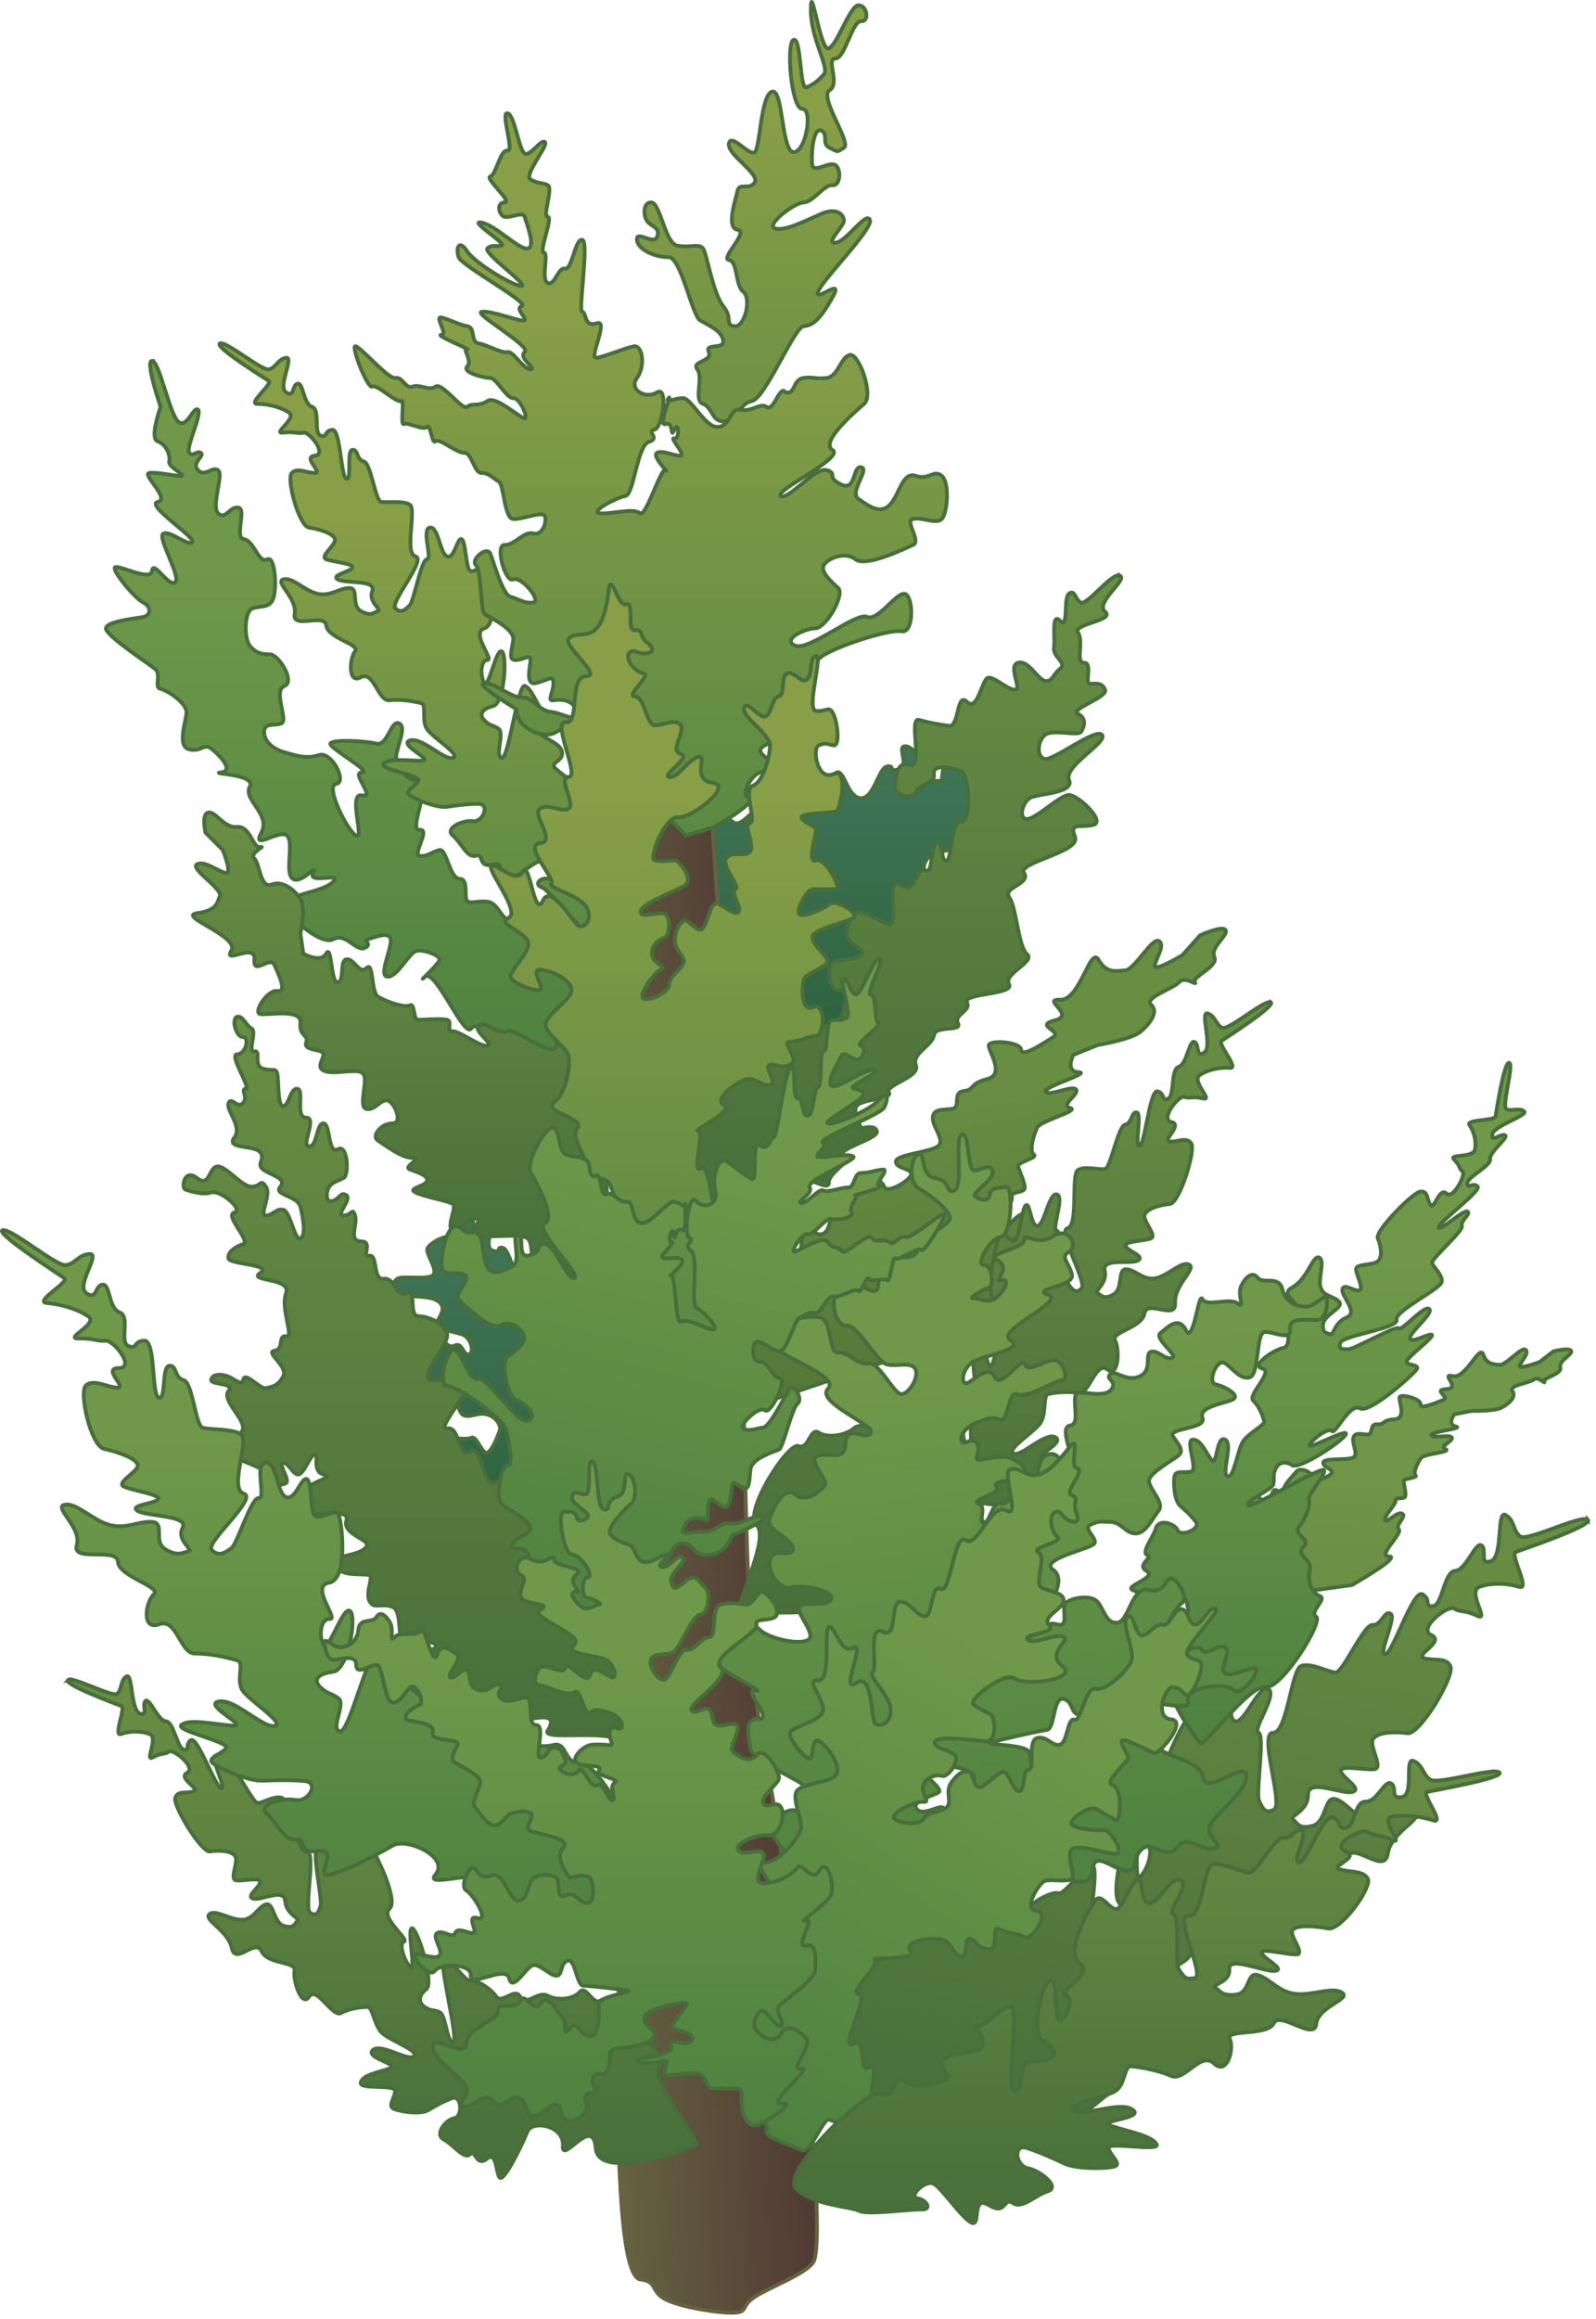 
        <svg xmlns:rdf="http://www.w3.org/1999/02/22-rdf-syntax-ns#" xmlns="http://www.w3.org/2000/svg" xmlns:cc="http://creativecommons.org/ns#" xmlns:xlink="http://www.w3.org/1999/xlink" xmlns:dc="http://purl.org/dc/elements/1.1/" x="0px" y="0px" width="345" height="501" viewBox="0 0 345 501" xml:space="preserve">
            <title>Juniperus virginiana (Eastern Red Cedar)</title>
            <desc xmlns:ian_image_library="https://ian.umces.edu/media-library/">
                <ian_image_library:title>Juniperus virginiana (Eastern Red Cedar)</ian_image_library:title>
                <ian_image_library:descr>Illustration of Juniperus virginiana (Eastern Red Cedar)</ian_image_library:descr>
                <ian_image_library:scene>
                    <ian_image_library:contains>Eastern, red, cedar, redcedar, red, juniper, pencil, cedar, plant, Plantae, vascular, Coniferophyta, gymnosperm, Pinopsida, Pinales, Cupressaceae, cypress, family, Juniperus, virginiana, tree, evergreen, coniferous, temperate, eastern, North, America</ian_image_library:contains>
                    <ian_image_library:when>2004-02-03</ian_image_library:when>
                </ian_image_library:scene>
            </desc>
            
 <defs></defs>
 <linearGradient id="ian_symbols_9c83ce422de40cd44d72db9e053bdb77" y2="321.82" gradientUnits="userSpaceOnUse" x2="179.66" gradientTransform="matrix(.979 .209 -.262 1.109 180.69 -81.266)" y1="462.66" x1="179.66">
  <stop stop-color="#486E3B" offset="0"/>
  <stop stop-color="#6A8E44" offset="1"/>
 </linearGradient>
 <path stroke="#486E3B" stroke-width=".824" d="m343.24 328.31c-1.169-1.287-12.869 4.604-14.531 3.617-1.662-.976-1.233-3.563-3.255-4.667-2.005-1.096-.472 8.981-3.143 9.96-2.658.976-.771-2.523-2.069-3.392-1.313-.871-3.276 5.354-5.688 5.504-2.407.14-2.719 7.352-4.757 7.612-2.048.268-.321-1.472-2.337-2.556-2.033-1.096-6.472 13.019-8.038 12.966-1.57-.032 2.488-7.869 1.19-8.749-1.309-.869-2 2.566-3.92 2.416-1.908-.161-6.396 10.303-7.962 10.261-1.555-.043-5.239-2.116-7.416-1.44-2.188.679-3.029 14.565-6.149 14.48-3.126-.064 2.241 15.324.289 16.518-1.963 1.211-2.638-.368-3.313-1.955-.691-1.59 1.329-14.177-.102-14.627-1.438-.464 4.177-8.255 2.16-9.359-2.005-1.094-4.863 6.687-6.911 6.943-2.059.269-.804-6.182-2.006-6.107-1.206.075-3.705 7.952-5.034 8.448-1.33.493-2.794-3.627-4.027-2.201-1.255 1.448-7.983 15.281-4.799 17.654 3.19 2.383-5.384 8.341-3.603 8.898 1.801.568.225 5.561-1.373 6.868-1.604 1.319.278-10.85-1.421-10.485-1.694.375-5.426 14.724-2.82 16.442 2.596 1.737 2.788 3.627.825 4.828-1.951 1.212-2.53.568-4.364 1.376-1.817.771-1.41 8.209-3.33 8.059-1.919-.15 2.745-22.41.815-22.55-1.909-.16-5.925 6.333-7.362 5.883s-6.021 2.019-7.522 4.281c-1.501 2.254-5.968-2.684-7.255.107-1.266 2.78-5.464-1.748-8.284-.365-2.793 1.395-7.684.998-9.802-1.04-2.112-2.04-3.656 3.938-6.268 2.22-2.596-1.736-18.938 13.815-15.914 17.946 3.013 4.153-10.917 19.963-9.261 20.938 1.652.976 30.316 10.207 30.252.987-.053-9.218 10.778 4.819 9.861-.602-.912-5.432 8.697-6.986 10.434-3.691 1.748 3.284 6.751 11.3 8.768 12.387 2.021 1.094.439-7.611 3.983-5.121 3.55 2.469 3.196-2.641 5.078-1.137 1.887 1.501 4.771-2.608 7.576-4.003 2.788-1.396-1.072-5.346-3.705-5.731-2.648-.376-2.724-6.333.14-5.432 2.868.903 5.238 2.115 7.608 3.315 2.386 1.215 8.536.43 10.359-.364 1.823-.793-.644-2.94-.837-4.839-.192-1.89 11.062-.149 10.161-2.266-.911-2.115-5.47-2.63-9.045-3.767-3.577-1.137 7.168-2.748 4.702-4.903-2.473-2.147-10.424 3.099-12.312 1.587-1.887-1.501 6.848-4.217 9.057-6.268 2.225-2.038 2.236-7.041 3.791-7.009 1.565.032 5.41.344 8.145 1.655 2.734 1.329 6.686-7.462 9.249-4.37 2.579 3.08 4.573-4.485 3.791-7.009-.772-2.533 7.984-1.587 9.518-5.214 1.55-3.617 8.204 3.96 8.933-.829.719-4.796 7.888-7.544 6-9.056-1.882-1.504-6.418 1.63-9.897 1.437-3.485-.192-4.843-3.349-7.352-4.143-2.499-.804-1.931 4.872-4.96 5.732-3.035.857-3.346-.604-4.289-1.364-.949-.74 3.292-1.684 3.26-5.344-.021-3.659 7.459.075 9.641-.613 2.177-.676-2.215-2.971-2.536-4.454-.322-1.468 5.185-.182 7.233-.45 2.054-.257-1.19-4.936-.311-6.482.879-1.544 4.852-1.651 7.49-1.276 2.644.365 10.188-12.3 9.276-14.415-.901-2.102-3.588-1.126-5.732-1.802-2.134-.687 4.665-3.553 1.576-4.981-3.088-1.426 3.662-6.601 4.96-5.74 1.298.869 2.284.268 5.014 1.586 2.724 1.322-2.269-5.278.407-6.257 2.671-.987 6.145-.794 8.648 0 2.51.785-2.102-7.051-.761-7.544 1.33-.51 16.75-5.67 15.58-6.96z" fill="url(#ian_symbols_9c83ce422de40cd44d72db9e053bdb77)"/>
 <linearGradient id="ian_symbols_c00cdf52b982d374c5b957bf29cd5e70" y2="158.71" gradientUnits="userSpaceOnUse" x2="179.38" y1="255.72" x1="179.38">
  <stop stop-color="#245931" offset="0"/>
  <stop stop-color="#42765A" offset="1"/>
 </linearGradient>
 <path stroke="#486E3B" stroke-width=".824" d="m173.11 168.69c1.544 0 2.788 3.424 4.971 3.725 2.177.321 1.555-5.904 3.109-5.593 1.544.311 2.166 5.603 4.971 5.593 2.799 0 3.731-6.526 5.604-6.848 1.854-.29 0 1.255 2.477.633 2.488-.633-.311-4.657 1.244-4.971 1.555-.311 2.794 2.491 3.727 1.247.943-1.257-.933-4.045 1.244-3.734s0 9.949 0 9.949h3.11s.311-5.592 1.871-5.592c1.555 0 4.654 1.244 5.587 2.469.938 1.255-3.722 5.611-.611 6.236 3.104.612 7.764-.313 8.697.612.933.933 2.487 2.176 0 3.112-2.482.934-9.019.011-11.186 1.866-2.177 1.869 1.545 4.035.622 4.971-.933.933-3.742 1.244-6.225 1.866-2.478.622-3.421 4.048-1.866 4.349 1.555.311 1.555-2.791 3.731-1.858 2.183.922 3.737-3.113 6.226-2.491 2.482.622 7.448 1.869 7.448 4.971 0 3.113.938 13.673-1.866 14.917-2.788 1.247-11.808-6.826-13.051-3.724-1.244 3.102-4.354.311-7.459 1.244-3.099.936-3.099 3.102-3.099 3.102s1.544 4.048 3.099 4.981c1.555.922 2.794-3.734 4.349-3.113 1.555.622 5.914-.622 7.469 1.244 1.556 1.869.622 10.26-1.243 10.571-1.872.311-5.293-3.735-7.47-3.735-2.172 0-1.249 2.18-1.871 3.113-.611.933 5.292 4.67 3.737 4.981s-6.525-7.147-8.069-5.603c-1.561 1.555-2.805-1.244-4.359-.622-1.556.622 3.426 5.29 1.865 6.225-1.555.922-3.731-7.469-4.976-5.603-1.249 1.858 3.11 10.249 1.866 11.807-1.244 1.555-20.51 9.324-24.247 8.713-3.721-.622-16.782 18.021-16.782 18.021l-6.837-12.429-.622-59.684s11.501-9.949 13.672-8.702c2.177 1.244 4.043.633 6.226 2.488 2.166 1.869 4.021-2.802 5.587-1.866 1.561.934 1.561-3.413 4.349-2.49 2.8.91 3.42-4.37 4.97-4.37z" fill="url(#ian_symbols_c00cdf52b982d374c5b957bf29cd5e70)"/>
 <linearGradient id="ian_symbols_be68c26411a92d2455bcd4e7f967af7a" y2="262.7" gradientUnits="userSpaceOnUse" x2="119.07" y1="359.7" x1="119.07">
  <stop stop-color="#245931" offset="0"/>
  <stop stop-color="#42765A" offset="1"/>
 </linearGradient>
 <path stroke="#486E3B" stroke-width=".824" d="m124.33 272.66c-1.313 0-2.354 3.426-4.188 3.737-1.823.311-1.298-5.904-2.606-5.593-1.313.311-1.829 5.593-4.177 5.593-2.349 0-3.131-6.526-4.703-6.847-1.565-.3 0 1.254-2.091.632-2.091-.632.247-4.659-1.041-4.97-1.309-.311-2.354 2.491-3.137 1.247-.783-1.247.783-4.048-1.051-3.735-1.823.311 0 9.936 0 9.936h-2.605s-.258-5.579-1.565-5.579c-1.314-.011-3.92 1.244-4.703 2.469-.783 1.244 3.131 5.611.525 6.222-2.616.625-6.536-.311-7.319.625-.772.933-2.081 2.177 0 3.112 2.091.933 7.576 0 9.399 1.866 1.839 1.858-1.297 4.035-.514 4.97.783.933 3.137 1.244 5.228 1.866 2.081.622 2.875 4.045 1.555 4.346-1.297.311-1.297-2.788-3.131-1.855-1.817.922-3.137-3.113-5.217-2.491-2.091.622-6.268 1.869-6.268 4.97 0 3.113-.783 13.684 1.566 14.917 2.354 1.244 9.919-6.836 10.97-3.724 1.041 3.102 3.646.311 6.268 1.233 2.606.936 2.606 3.113 2.606 3.113s-1.319 4.045-2.606 4.981c-1.309.922-2.354-3.735-3.662-3.113-1.309.622-4.955-.611-6.268 1.233-1.309 1.879-.526 10.271 1.04 10.582 1.571.3 4.445-3.735 6.269-3.735 1.838 0 1.056 2.18 1.571 3.113.525.922-4.435 4.667-3.137 4.981 1.32.311 5.475-7.161 6.794-5.604 1.308 1.544 2.354-1.247 3.662-.622 1.298.622-2.879 5.289-1.565 6.225 1.297.922 3.131-7.472 4.171-5.604 1.041 1.866-2.606 10.26-1.565 11.805 1.051 1.557 17.233 9.327 20.37 8.705 3.131-.611 14.102 18.03 14.102 18.03l5.742-12.437.525-59.673s-9.667-9.949-11.495-8.705c-1.823 1.247-3.389.625-5.228 2.491-1.823 1.858-3.389-2.802-4.697-1.866-1.298.933-1.298-3.423-3.651-2.491-2.32.92-2.85-4.36-4.15-4.37z" fill="url(#ian_symbols_be68c26411a92d2455bcd4e7f967af7a)"/>
 <linearGradient id="ian_symbols_308e3f435feda314299b0db2b1d8e3ae" y2="219.64" gradientUnits="userSpaceOnUse" x2="97.373" y1="380.64" x1="97.373">
  <stop stop-color="#486E3B" offset="0"/>
  <stop stop-color="#6A8E44" offset="1"/>
 </linearGradient>
 <path stroke="#486E3B" stroke-width=".824" d="m51.256 219.67c-1.255.311-.312 4.346 1.254 4.346 1.544 0 .611 3.734-1.254 3.734-1.855-.011 3.11 7.458 1.866 7.458-1.233 0 .622 1.869-.611 3.102-1.254 1.247-2.51-1.544-3.11 0-.627 1.547 3.099 4.981 1.233 7.469-1.861 2.48 4.354 1.547 5.598 3.102 1.249 1.558-.933 2.491.627 3.727 1.555 1.244 5.276 1.866 3.732 3.735-1.556 1.855 3.715 1.866 4.348 4.346.622 2.491 1.233 6.214 0 6.836-1.244.622-2.172-5.903-3.727-6.204-1.555-.311-2.177 1.236-3.732 1.236-1.56 0 1.234-4.349 0-6.214-1.249-1.869-.933 0-3.115 0-2.167-.011-5.593-4.66-7.458-4.349-1.855.311-1.555 4.66-4.349 2.48-2.799-2.169-3.421 2.18-2.488 2.48.933.322 3.737 1.254 5.593.632 1.866-.632 7.147 3.735 4.971 4.346-2.172.625 3.732 6.225 1.876 6.836-1.876.625-3.427 1.869-3.11 3.112.311 1.247 9.635 1.247 6.831 3.113-2.799 1.869 6.853.936 5.603 4.346-1.244 3.416 1.861 9.638 0 9.327-1.866-.311-.311 2.802-2.488 3.113s3.11 3.423 1.866 5.592c-1.244 2.177-2.498 2.177-3.732 2.491-1.249.3-4.392-3.563-4.842-1.944-.44 1.63-1.694.075-3.238-.547-1.561-.622-3.427-.622-3.737.622-.311 1.244 5.281.622 3.737 2.491-1.561 1.855 3.41 5.901 3.11 8.08-.312 2.18-3.737 2.48-4.359 4.346-.622 1.869 11.196 4.048 9.33 6.215-1.871 2.18 3.421 1.88 4.354 1.247.933-.625-1.866-4.349-.622-4.349s1.861 2.169 3.105 2.48 2.788-4.346 3.731-4.346c.922 0-.643 3.735 1.861 4.346 2.488.622-2.504 1.558-3.727 3.123-1.244 1.547-3.099 3.413-1.244 4.958 1.866 1.558 10.879-1.233 9.947 1.869-.934 3.102 5.281 4.045 4.349 5.593-.922 1.555-4.349 1.866-6.215 2.488-1.855.624-.311 2.501 1.244 3.113 1.555.614 4.67.322 5.592.614.933.311-.922 3.734 0 5.6.933 1.858 2.477.322 4.96 1.247 2.498.933.643 9.002 3.12 8.07 2.494-.923 4.36-.923 6.215 0 1.866.933-9.625 4.979-8.07 6.225 1.544 1.244 6.215 1.556 8.691 2.491 2.494.933.622 2.487 1.244 4.979.622 2.479 4.971 3.724 7.464 3.724 2.488 0 .622-9.016 3.11-8.08 2.477.933 3.726 5.278 4.349 6.836.622 1.544 10.879-3.102 7.458 2.488-1.657 2.705 18.027-1.48 16.161 4.23-1.855 5.719 20.52.118 20.52.118l-2.499-42.276s-7.137-.622-9.318-.622c-2.167 0-4.344-5.592-7.459-6.214-3.099-.622-1.233 2.479-4.965 2.479-3.737 0-4.048-15.219-6.847-11.182-2.794 4.045-3.416-4.971-5.593-3.724-2.171 1.233-5.593-4.048-6.836-1.247-1.245 2.791-2.805 4.66-4.971 4.971-2.177.312-2.488-8.705-4.981-6.836-2.477 1.866-2.167-5.593-4.971-4.971-2.799.622 6.214-9.327 4.971-11.193-1.233-1.869-6.525 1.555-8.692.622-2.177-.933 4.349-7.77 3.721-9.938-.622-2.19-4.032-3.734-6.209-3.734-2.182-.011-.311-6.225-2.494-4.981-2.166 1.247-2.488-3.41-4.97-3.099-2.488.311-1.255-5.281-3.11-4.981-1.855.311.933-3.113-1.855-3.113-2.804 0-.622-3.724-1.244-5.59-.638-1.869-.638 0-2.493 0-1.866 0 1.855-3.416.622-4.349-1.244-.933-1.555.933-3.11 1.247-1.544.311-1.244-2.179-.612-3.112.612-.936 1.855-1.247 3.1-1.869 1.244-.622.933-7.448-1.244-6.214-2.166 1.247-1.555-5.59-3.11-5.59-1.561 0-1.25 4.979-3.104 4.979-1.866 0 1.855-6.225-.622-6.225-2.488 0-.322-5.901-1.866-6.215-1.55-.322-1.861 3.724-3.105 3.724s-.933-5.279-1.244-6.836c-.312-1.555-.934-.622-3.11-1.244-2.183-.622-.312-4.045-1.872-3.734-1.555.311.622-4.335-.622-4.958-1.243-.66-1.865-2.83-3.109-2.52z" fill="url(#ian_symbols_308e3f435feda314299b0db2b1d8e3ae)"/>
 <linearGradient id="ian_symbols_b9d28d351f6b3844795fe4d341a13864" y2="77.955" gradientUnits="userSpaceOnUse" x2="80.441" y1="230.26" x1="80.441">
  <stop stop-color="#4E8240" offset="0"/>
  <stop stop-color="#70984A" offset=".714"/>
 </linearGradient>
 <path stroke="#486E3B" stroke-width=".824" d="m32.859 77.955c1.555 0 3.727 11.182 5.592 13.051 1.866 1.866 3.421-3.424 4.359-2.49.933.933-2.805 8.391-1.872 9.327.933.933 1.555-.625 2.494 0 .933.611-2.183 2.177-.622 3.735 1.555 1.544 3.088-.933 4.343 0 1.244.922-1.555 7.769 0 9.313 1.555 1.558 2.493-1.544 4.359-1.244 1.866.322-.933 6.536 1.233 6.836 2.188.322 3.11 5.303 4.992 4.359 1.855-.936 2.156 6.836 1.233 8.702-.933 1.869-2.488 1.244-4.359 1.869-1.867.611-1.867 6.525-.611 8.08 1.233 1.544 2.482 1.869 4.348 1.858 1.866 0 5.593 5.912 3.099 6.847-2.477.933.933 7.458-.622 8.081-1.544.622-3.721-.311-3.721 1.869 0 2.166 2.166 3.735 4.343 4.346 2.183.622 4.67 1.555 7.47.622 2.804-.933 6.214 5.904 3.737 6.214-2.499.312 2.478 10.26 4.338 11.193 1.865.933-1.861-9.327 1.243-8.703 3.11.622-2.482-4.97 0-4.97 2.488-.011-7.158-5.279-6.825-6.215.311-.944 7.447-.622 9.935 0 2.494.622 3.116-5.29 4.982-4.356 1.854.922-1.244 6.214-.622 8.08.622 1.869 2.166 4.349 4.97 4.349 2.799 0-2.494 10.882 0 10.571 2.488-.311-1.56 5.29 0 5.59 1.555.313 2.799-.922 4.343-1.244 1.555-.311 2.182 6.225 4.359 6.225 2.177-.01.622 4.657 1.866 4.968 1.233.313 2.172-.311 4.348 0 2.177.313 3.11 4.659 5.593 4.348 2.478-.311-1.56-4.659.622-4.348 2.177.313 4.97 4.038 6.836 3.112 1.866-.943-.311 4.359 2.488 4.349 2.804 0 13.051 9.635 15.539 9.324 2.493-.322.627 14.309.627 14.309s-14.611 4.346-16.788 4.346c-2.177 0-7.459-5.903-11.196-4.971-3.722.925-5.898-5.29-7.448-3.11-1.555 2.177-7.77-13.051-9.946-11.195-2.183 1.869 3.099-2.791 3.099-3.724.011-.933-3.41-2.18-4.965-1.866-1.572.311-4.038 5.601-6.215 5.59-2.182 0 .933-6.215.622-8.081-.311-1.869-3.738-.311-4.981 0-1.233.311 1.243.933-.623 1.866-1.855.936-4.048-3.413-6.826-1.866-2.804 1.555-11.517-6.204-9.962-8.083 1.561-1.866 7.786-2.167 9.962-4.346 2.167-2.177-5.603.622-4.359-1.866 1.244-2.491-2.488 2.488-4.365 1.244-1.861-1.244.322-7.78-1.239-9.327-1.544-1.555-7.77 3.423-5.587-.622 2.177-4.045-4.038-7.147-2.482-9.949 1.544-2.791-9.024-2.791-6.225-3.102 2.804-.312 0-3.424-1.877-4.968-1.845-1.569-2.167.611-4.96 0-2.81-.625-.622-6.226-.622-8.094 0-1.855-4.032-4.657-5.593-4.968-1.555-.312.311-3.103-1.244-4.36-1.556-1.244-10.569-7.137-10.569-8.691 0-1.558 6.525-2.18 8.081-2.491 1.555-.311 1.866-2.18 0-3.113-1.86-.933-6.214-6.204-6.214-7.447 0-1.255 7.769 3.102 8.081.622.311-2.499 3.426 3.402 4.97 2.469 1.555-.933-4.038-9.938-2.482-10.56 1.549-.623 5.281 2.802 6.214 1.855.933-.933-10.257-8.069-7.458-8.681 2.793-.632-3.421-5.925-1.866-6.236 1.555-.3 5.281.622 6.836.622s-2.788-1.855-2.488-3.102c.311-1.254-.611-3.734-2.483-4.356-1.866-.622.622-7.458.622-7.458s-3.412-9.949-1.857-9.949z" fill="url(#ian_symbols_b9d28d351f6b3844795fe4d341a13864)"/>
 <linearGradient id="ian_symbols_16f76f7f949026b47d33514ff687b13c" y2="74.146" gradientUnits="userSpaceOnUse" x2="93.225" y1="205.99" x1="93.225">
  <stop stop-color="#5B8A43" offset=".006"/>
  <stop stop-color="#889E47" offset=".714"/>
 </linearGradient>
 <path stroke="#486E3B" stroke-width=".824" d="m47.529 74.188c1.244-.625 9.019 5.912 10.574 5.601s1.866-2.166 3.732-2.488c1.861-.324-1.866 6.211 0 7.458 1.861 1.244 1.239-1.558 2.483-1.869s1.244 4.359 3.11 4.981c1.855.622.311 5.589 1.855 6.214 1.571.622.627-.936 2.494-1.247 1.866-.312 1.866 10.26 3.11 10.571 1.233.311 0-5.901 1.233-6.215 1.26-.311.949 2.168 2.504 2.49 1.544.3 2.478 8.384 3.722 8.694 1.249.312 4.659-.311 6.214.622 1.56.922-1.245 10.571 1.249 11.193 2.488.625-5.592 9.949-4.349 11.195 1.234 1.234 2.167.312 3.1-.624.933-.933 2.493-9.946 3.737-9.946 1.233 0-1.244-6.526.622-6.85 1.855-.311 2.167 5.603 3.721 6.225 1.561.625 2.182-4.035 3.116-3.735.933.312.922 6.214 1.855 6.836.943.622 3.115-1.866 3.737-.622s2.488 12.129-.622 13.051c-3.115.933 2.177 6.858.622 6.847-1.544 0-1.555 3.734-.622 4.979.933 1.236 2.488-7.458 3.721-6.847 1.244.625.622 11.196-1.855 11.818-2.488.622-3.11 1.866-1.866 3.113 1.244 1.233 1.866.933 3.11 1.855 1.233.936-.933 5.914.611 6.225s3.426-15.85 4.981-15.539c1.555.3 3.11 5.589 4.359 5.589 1.244 0-2.494 1.869-1.871 3.724.622 1.869 5.281 2.801 5.592 4.981.322 2.177-3.11 2.177-1.244 3.724 1.866 1.555 4.037 3.424 6.214 2.49 2.177-.936.622 4.346 3.11 3.725 2.493-.612 12.118 20.831 8.708 23-3.416 2.177-5.292 10.271-6.837 10.571-1.56.311-12.439-13.663-14.295-14.287-1.872-.633-.321-2.188 1.233-1.877 1.566.311-.311-4.035-1.86-3.724-1.555.311-6.22 4.657-8.091 4.979-1.855.301 1.544-5.29-1.855-4.356-3.416.922-1.866-2.491-3.727-1.869-1.866.625-3.11-2.799-4.976-4.357-1.872-1.555 2.177-3.413 4.333-3.102 2.193.3 3.748-3.724 1.26-3.734-2.483 0-4.66.311-6.842.622-2.177.311-6.831-1.545-8.08-2.478-1.245-.936 1.249-1.869 1.871-3.113.622-1.246-8.719-2.49-7.464-3.745 1.25-1.225 4.97-.604 8.086-.604 3.099-.021-4.981-3.423-2.493-4.356 2.493-.933 7.458 4.356 9.33 3.734 1.866-.622-4.359-4.356-5.592-6.225-1.244-1.855 0-5.279-1.244-5.59-1.244-.322-4.359-.936-6.836-.625-2.493.303-3.426-6.523-6.215-4.968-2.804 1.547-2.493-4.035-1.244-5.603 1.244-1.555-5.915-2.799-6.225-5.59-.3-2.802-7.448.943-6.836-2.48.622-3.423-4.349-6.847-2.483-7.469 1.872-.622 4.66 2.49 7.458 3.113 2.805.611 4.66-1.247 6.836-1.247 2.182-.011.311 3.735 2.493 4.971 2.167 1.244 2.789.311 3.722 0 .933-.3-2.177-1.858-1.244-4.346.933-2.49-5.904-1.547-7.458-2.49-1.544-.936 2.488-1.547 3.099-2.491.638-.933-4.032-1.244-5.587-1.854-1.561-.625 2.177-3.103 1.866-4.36-.311-1.244-3.426-2.166-5.592-2.49-2.177-.311-4.971-10.56-3.721-11.805 1.233-1.244 3.088.011 4.965 0 1.861 0-2.799-3.423 0-3.724 2.805-.322-1.244-5.292-2.488-4.981s-1.866-.311-4.349 0c-2.498.311 3.094-3.102 1.244-4.346-1.866-1.244-4.665-1.866-6.847-1.866-2.177 0 3.426-4.349 2.493-4.981-.923-.555-11.807-7.391-10.564-8.014z" fill="url(#ian_symbols_16f76f7f949026b47d33514ff687b13c)"/>
 <linearGradient id="ian_symbols_5a23f7c21b7c2ff4bd8bc74abc6e365a" y2="314.82" gradientUnits="userSpaceOnUse" x2="182.24" gradientTransform="matrix(.999 -.048 .048 .999 -28.636 -1.554)" y1="314.82" x1="140.02">
  <stop stop-color="#656241" offset="0"/>
  <stop stop-color="#503934" offset="1"/>
 </linearGradient>
 <path stroke="#656241" stroke-width=".824" d="m143.86 496.69c-3.33-1.729-1.614-3.842-5.41-4.292-7.577-.894-4.392-79.646-3.308-109.87 1.072-30.233 3.78-56.957 2.171-90.829-1.614-33.86-2.59-137.96.515-151.93 3.11-13.973 7.416-29.268 7.416-29.268s1.962 14.995 5.126 28.667c3.158 13.673 9.158 135.34 10.048 154.16.879 18.801.386 65.348 5.228 87.748 4.837 22.396 13.673 102.43 10.15 107.62-1.77 2.605-9.688 5.482-12.74 7.522-3.034 2.027-1.211 3.198-4.354 3.349-3.15.16-11.52-1.16-14.85-2.88z" fill="url(#ian_symbols_5a23f7c21b7c2ff4bd8bc74abc6e365a)"/>
 <linearGradient id="ian_symbols_ea7f9f412ee974f47d5f3bb83701ffe5" y2="287.08" gradientUnits="userSpaceOnUse" x2="328.47" gradientTransform="matrix(.874 .014 .014 .999 6.455 -.347)" y1="344.27" x1="328.47">
  <stop stop-color="#6A8E44" offset="0"/>
  <stop stop-color="#70984A" offset=".714"/>
 </linearGradient>
 <path stroke="#486E3B" stroke-width=".824" d="m256.74 347.28s-.655-3.424-.505-4.595c.15-1.158 1.92.129 2.665-.611.74-.75.321-2.029.183-3.338-.15-1.308 3.721-.901 4.697-1.833.997-.946-.525-4.917-.097-5.968.429-1.03 3.34.632 3.233-.343-.097-.979-2.622-1.547-2.439-2.384.182-.857 4.358.021 4.853-.547.472-.536.985-3.413 1.684-4.474.707-1.075 1.217 1.019 2.311 1.072 1.094.043 1.49-1.333 1.941-2.201.45-.879 2.326 1.386 2.187.086-.139-1.308 2.098-3.381 2.815-4.281.719-.912 3.261-.032 3.41 1.276.15 1.311 4.327-.3 4.241-1.126-.085-.815-2.026-1.094-1.865-2.116.16-1.008 5.137-.396 6.439-1.029 1.297-.643-.322-2.952.064-4.324.396-1.365 2.123-.558 3.206-.676s.289-2.351 1.941-2.201c1.656.151.965-.933 3.705-1.072 2.713-.131.933-3.909 1.115-4.756.183-.836 4.681.311 4.53 1.493-.139 1.18 2.981-.161 4.815-.86 1.839-.687-2.424-2.22.831-2.413 3.25-.193-1.485-3.488 1.33-2.801 2.81.697 5.785-6.922 6.579-4.692.793 2.233 2.145 2.083 3.517 2.266 1.384.182 4.757-3.992 5.646-3.273.901.74-1.083 2.608-1.255 3.456-.182.858 4.284-.793 4.284-.793l3.014-2.319s3.453-.879 3.813-.085c.364.783-2.772 2.126-2.332 3.574.418 1.439-3.851 2.244-3.497 3.027.365.783-1.211-1.19-2.225-.429-1.008.783-5.593 1.287-4.644 2.501.955 1.223-.794 2.748-2.343 3.574-1.534.826-6.462.708-6.462.708l-3.742.74s-1.662 2.169.289 2.619c1.963.45-5.603 1.104-5.249 1.911.365.783 4.059-.278 4.424.504.354.783-2.814 1.802-1.378 2.467 1.442.678-4.525.989-5.244 1.901-.719.911-1.839 3.177-1.233 3.777.622.601-2.654.622-2.579 1.279.075.665.558 2.595.354 3.284-.193.686-2.166.064-2.081.879.097.815-2.627 3.445-2.263 4.228.354.793 2.51-1.934 3.657-1.395 1.158.536-1.631 2.499-.708 3.391.911.891-4.831 5.826-2.092 5.858 2.735.033-8.058 6.183-8.058 6.183l-35.48 4.87z" fill="url(#ian_symbols_ea7f9f412ee974f47d5f3bb83701ffe5)"/>
 <linearGradient id="ian_symbols_38446f532a27a10401adfcaab0674383" y2="260.85" gradientUnits="userSpaceOnUse" x2="300.11" gradientTransform="matrix(.861 -.151 .202 .978 -107.64 1.518)" y1="345.6" x1="300.11">
  <stop stop-color="#567738" offset="0"/>
  <stop stop-color="#688E44" offset=".714"/>
 </linearGradient>
 <path stroke="#486E3B" stroke-width=".824" d="m159.78 304.78s-1.898-4.785-2.016-6.536c-.107-1.748 2.831-.354 3.699-1.641.858-1.29-.107-3.048-.665-4.906-.579-1.866 5.164-2.362 6.333-3.992 1.19-1.654-2.166-7.008-1.813-8.652.343-1.63 5.04-.011 4.611-1.416-.429-1.383-4.247-1.501-4.226-2.78.032-1.287 6.365-1.19 6.923-2.137.547-.933.472-5.257 1.201-6.997.718-1.759 2.037 1.15 3.646.914 1.614-.236 1.808-2.351 2.215-3.745.418-1.408 3.785 1.383 3.206-.485-.568-1.855 2.107-5.493 2.901-7.019.793-1.523 4.739-.955 5.318.925.585 1.855 6.226-1.665 5.872-2.834-.365-1.171-3.271-1.043-3.325-2.565-.032-1.512 7.384-2.008 9.089-3.295 1.705-1.298-1.298-4.207-1.104-6.3.193-2.102 2.928-1.416 4.467-1.877 1.533-.496-.236-3.52 2.209-3.756 2.455-.25 1.18-1.644 5.099-2.598 3.914-.958.269-5.957.301-7.233.021-1.279 6.879-.85 6.997.901.129 1.759 4.295-1.072 6.772-2.598 2.477-1.512-4.156-2.555.536-3.745 4.681-1.18-3.121-4.646 1.147-4.442 4.284.225 6.493-11.7 8.273-8.662 1.774 3.027 3.694 2.437 5.753 2.308 2.075-.118 5.786-7.147 7.309-6.343 1.518.826-.848 4.1-.88 5.389-.011 1.287 6-2.362 6-2.362l3.759-4.228s4.772-2.223 5.534-1.183c.734 1.054-3.443 3.863-2.424 5.85 1.04 1.976-4.971 4.346-4.22 5.389.745 1.04-2.112-1.397-3.356.011-1.255 1.416-7.791 3.424-6.064 4.925 1.727 1.512-.387 4.207-2.402 5.861-2.021 1.63-9.223 2.833-9.223 2.833l-5.223 2.124s-1.839 3.617 1.137 3.734c2.981.107-7.845 3.177-7.094 4.241.729 1.03 5.828-1.536 6.568-.496.751 1.043-3.587 3.391-1.303 3.973 2.278.579-6.316 2.702-7.115 4.228-.783 1.523-1.77 5.15-.719 5.839 1.051.697-3.699 1.641-3.41 2.595.29.936 1.533 3.617 1.438 4.66-.097 1.051-3.143.708-2.789 1.876.365 1.161-2.868 5.743-2.117 6.772.75 1.054 3.126-3.499 4.949-3.059 1.822.474-1.685 4.102-.097 5.153 1.576 1.029-5.389 9.831-1.405 9.112 3.979-.721-9.994 11.247-9.994 11.247l-50.31 17.06z" fill="url(#ian_symbols_38446f532a27a10401adfcaab0674383)"/>
 <linearGradient id="ian_symbols_8e6ebd38bf7507c48569de7b41722049" y2="216.47" gradientUnits="userSpaceOnUse" x2="217.33" y1="348.36" x1="217.33">
  <stop stop-color="#486E3B" offset="0"/>
  <stop stop-color="#6A8E44" offset="1"/>
 </linearGradient>
 <path stroke="#486E3B" stroke-width=".824" d="m274.7 216.53c-1.094-.804-8.98 5.979-10.423 5.507-1.416-.485-1.522-2.608-3.238-3.113-1.716-.506 1.146 7.201-.719 8.456-1.861 1.254-1.009-1.858-2.14-2.319-1.137-.45-1.577 4.831-3.378 5.389-1.802.568-.826 6.322-2.338 6.901-1.518.59-.504-1.104-2.215-1.598-1.716-.507-2.713 11.461-3.903 11.718s.558-6.675-.568-7.137c-1.142-.45-1.089 2.394-2.568 2.62-1.49.236-3.131 9.313-4.321 9.574-1.196.257-4.338-.732-5.872.214-1.538.922.15 12.062-2.235 12.576-2.381.504 4.295 11.7 3.008 13.008-1.275 1.322-2.059.182-2.848-.944-.782-1.126-1.372-11.464-2.541-11.56-1.169-.107 1.78-7.287.075-7.802-1.716-.493-2.563 6.171-4.08 6.761-1.513.579-1.652-4.743-2.553-4.464-.9.257-1.458 6.965-2.402 7.587-.922.622-2.729-2.362-3.426-.987-.697 1.352-3.475 13.534-.665 14.82 2.825 1.311-2.681 7.587-1.223 7.708 1.447.118 1.094 4.346.107 5.676-.986 1.343-1.619-8.638-2.842-8.027-1.229.59-1.646 12.619.622 13.512 2.263.912 2.724 2.373 1.447 3.67-1.287 1.308-1.834.912-3.094 1.866-1.244.957.312 6.761-1.169 6.997-1.49.228-1.684-18.223-3.163-17.997-1.496.236-3.448 6.096-4.606 6-1.169-.096-4.23 2.695-4.981 4.754-.761 2.062-4.986-1.041-5.495 1.396-.494 2.437-4.462-.386-6.338 1.223-1.894 1.611-5.679 2.19-7.625.965-1.941-1.244-2.112 3.791-4.375 2.888-2.269-.901-12.054 14.362-9.062 17.107 2.986 2.727-4.923 17.775-3.507 18.236 1.426.482 24.729 2.576 23.137-4.703-1.588-7.286 8.986 1.848 7.372-2.273-1.608-4.134 5.432-7.105 7.304-4.821 1.876 2.276 7.019 7.708 8.734 8.212 1.716.493-.944-6.107 2.155-4.778 3.115 1.322 1.983-2.67 3.673-1.823 1.684.836 3.174-2.931 5.062-4.552 1.903-1.609-1.716-4.035-3.764-3.853-2.07.182-3.137-4.517-.815-4.313 2.327.182 4.333.719 6.344 1.233 2.005.515 6.536-1.222 7.791-2.177 1.243-.967-.987-2.211-1.448-3.67-.461-1.461 8.37-2.126 7.33-3.638-1.041-1.515-4.585-1.086-7.491-1.343-2.911-.236 4.966-3.478 2.724-4.732-2.23-1.257-7.383 4.357-9.066 3.488-1.689-.839 4.472-4.585 5.828-6.601 1.341-2.018.493-5.978 1.694-6.246 1.18-.247 4.15-.697 6.451-.161 2.294.547 3.817-7.115 6.289-5.142 2.455 1.976 2.713-4.378 1.705-6.233-1.029-1.869 5.774-2.705 6.332-5.85.558-3.156 6.891 1.641 6.633-2.287-.246-3.917 4.724-7.394 3.035-8.252-1.684-.86-4.59 2.445-7.266 2.931-2.681.482-4.246-1.772-6.278-1.944-2.038-.171-.644 4.207-2.8 5.432-2.155 1.244-2.643.139-3.49-.292-.847-.418 2.215-1.941 1.582-4.817-.633-2.909 5.662-1.298 7.212-2.233 1.544-.933-2.183-1.962-2.676-3.067-.493-1.107 3.898-1.097 5.399-1.665 1.522-.59-1.716-3.691-1.319-5.075.419-1.396 3.41-2.201 5.464-2.383 2.07-.182 5.663-11.582 4.622-13.083-1.04-1.515-2.906-.247-4.644-.408-1.753-.139 2.928-3.638.344-4.217-2.579-.571 1.673-5.882 2.799-5.432 1.137.45 1.78-.215 4.08.343 2.284.537-2.633-3.767-.751-5.035 1.855-1.265 4.537-1.737 6.568-1.565 2.038.161-2.782-5.207-1.86-5.839.95-.66 11.78-7.54 10.67-8.35z" fill="url(#ian_symbols_8e6ebd38bf7507c48569de7b41722049)"/>
 <linearGradient id="ian_symbols_ad60b054bb58b6744dd6e44da4c5a73c" y2="362.08" gradientUnits="userSpaceOnUse" x2="82.54" y1="470.48" x1="82.54">
  <stop stop-color="#486E3B" offset="0"/>
  <stop stop-color="#6A8E44" offset="1"/>
 </linearGradient>
 <path stroke="#486E3B" stroke-width=".824" d="m14.655 362.94c.751-1.029 9.501 3.725 10.638 2.952 1.126-.793.654-2.877 2.027-3.745 1.383-.88.9 7.19 2.868 7.984 1.974.796.408-2.017 1.277-2.713.879-.7 2.67 4.302 4.413 4.42 1.727.129 2.402 5.903 3.882 6.107 1.491.226.14-1.171 1.522-2.051 1.373-.858 5.432 10.453 6.558 10.432 1.115-.043-2.273-6.332-1.394-7.019.869-.687 1.577 2.062 2.943 1.943 1.373-.118 5.223 8.263 6.338 8.241 1.121-.032 3.62-1.684 5.229-1.126 1.608.547 3.072 11.654 5.303 11.611 2.23-.064-.676 12.258.815 13.212 1.469.976 1.855-.279 2.241-1.555.386-1.269-1.823-11.357-.826-11.722.998-.354-3.506-6.611-2.123-7.49 1.373-.88 3.887 5.367 5.378 5.582 1.48.203.193-4.949 1.062-4.896.869.064 3.131 6.386 4.123 6.782.987.397 1.781-2.888 2.745-1.748.987 1.147 6.665 12.266 4.531 14.156-2.139 1.887 4.365 6.686 3.121 7.125-1.244.451.193 4.454 1.416 5.518 1.228 1.041-.88-8.704.365-8.394 1.228.3 4.798 11.785 3.051 13.158-1.77 1.396-1.78 2.897-.3 3.873 1.469.977 1.855.451 3.207 1.108 1.351.632 1.522 6.576 2.89 6.458 1.362-.118-3.351-17.954-1.989-18.062 1.368-.107 4.649 5.099 5.646 4.731.997-.354 4.435 1.633 5.635 3.459 1.233 1.802 4.124-2.147 5.207.086 1.094 2.241 3.818-1.376 5.914-.258 2.091 1.126 5.582.815 6.965-.807 1.383-1.631 2.853 3.166 4.611 1.782 1.764-1.386 14.418 11.118 12.515 14.424-1.898 3.316 9.062 16.024 7.92 16.796-1.115.772-21.078 8.092-21.604.709-.536-7.384-7.416 3.83-7.094-.516.321-4.346-6.665-5.614-7.694-2.984-1.051 2.63-4.145 9.027-5.518 9.896-1.373.879-.783-6.097-3.174-4.11-2.386 1.973-2.45-2.126-3.706-.912-1.254 1.19-3.56-2.104-5.667-3.229-2.091-1.119.429-4.284 2.3-4.585 1.866-.301 1.555-5.054-.429-4.346-2 .719-3.63 1.676-5.26 2.63-1.619.965-6.075.321-7.437-.321-1.351-.644.29-2.352.312-3.863.01-1.516-7.941-.15-7.416-1.848.514-1.684 3.742-2.094 6.235-2.994 2.488-.891-5.313-2.22-3.672-3.928 1.63-1.719 7.662 2.501 8.917 1.298 1.26-1.202-5.158-3.403-6.879-5.033-1.716-1.644-2.027-5.656-3.143-5.635s-3.855.268-5.731 1.321c-1.877 1.029-5.25-6.011-6.901-3.531-1.641 2.456-3.539-3.618-3.142-5.635.396-2.029-5.818-1.287-7.137-4.195-1.324-2.898-5.625 3.155-6.44-.689-.82-3.831-6.129-6.051-4.863-7.266 1.255-1.201 4.692 1.322 7.18 1.172 2.478-.129 3.25-2.662 5.002-3.295 1.749-.636 1.684 3.906 3.904 4.604 2.236.697 2.375-.472 2.986-1.073.633-.603-2.45-1.375-2.654-4.294-.215-2.938-5.352.042-6.955-.515-1.598-.548 1.405-2.37 1.544-3.553.145-1.18-3.722-.172-5.201-.386-1.491-.226.558-3.949-.182-5.193-.729-1.247-3.587-1.344-5.442-1.054-1.866.301-8.059-9.874-7.534-11.558.525-1.687 2.488-.89 3.989-1.429 1.496-.547-3.561-2.853-1.426-3.992 2.113-1.137-3.035-5.289-3.915-4.592-.884.675-1.625.192-3.49 1.243-1.888 1.054 1.297-4.228-.676-5.011-1.973-.796-4.456-.654-6.204-.021-1.737.622 1.062-5.646.086-6.054-.978-.38-12.334-4.57-11.584-5.59z" fill="url(#ian_symbols_ad60b054bb58b6744dd6e44da4c5a73c)"/>
 <linearGradient id="ian_symbols_d8c82c11795a5224e14e99983b0eb5a3" y2="229.59" gradientUnits="userSpaceOnUse" x2="287.04" y1="376.55" x1="287.04">
  <stop stop-color="#4E8240" offset="0"/>
  <stop stop-color="#70984A" offset=".714"/>
 </linearGradient>
 <path stroke="#486E3B" stroke-width=".824" d="m326.23 229.59c1.094.311-1.603 9.228-.659 9.928.949.719 2.794-.354 3.876.536 1.084.869-6.524 3.059-6.857 4.979-.354 1.912 1.952-.311 2.767.204.82.515-3.475 3.638-3.249 5.142.226 1.501-5.014 3.917-4.928 5.257.097 1.311 1.126-.268 2.204.625 1.083.869-8.644 7.941-8.397 8.874.236.936 5.421-3.949 6.247-3.424.815.515-1.608 1.998-1.223 3.113.365 1.115-6.675 7.072-6.429 8.008.247.933 2.263 2.509 2.08 4.056-.203 1.534-10.257 6.333-9.774 8.198.493 1.869-11.528 3.37-12.14 4.938-.61 1.544.644 1.469 1.898 1.394 1.26-.075 10.209-5.185 10.734-4.464.525.729 5.475-5.078 6.558-4.207 1.083.89-4.23 5.011-4.145 6.341.097 1.332 4.648-1.416 4.767-.676.097.761-5.324 4.703-5.496 5.678-.171.955 3.04.558 2.15 1.759-.874 1.193-10.092 9.563-12.269 8.362-2.182-1.212-5.367 5.839-6.021 4.925-.654-.901-4.102 1.6-4.842 2.962-.75 1.375 7.92-3.52 7.877-2.38-.043 1.136-10.032 7.833-11.651 6.793-1.635-1.043-3.04-.571-3.662.997-.611 1.555-.064 1.705-.386 3.059-.333 1.352-5.84 3.403-5.464 4.518.386 1.115 16.037-8.584 16.423-7.479.376 1.115-3.823 5.571-3.297 6.29.525.729-.654 4.281-2.112 5.89-1.427 1.601 2.798 2.791.922 4.424-1.845 1.63 2.048 2.78 1.415 4.903-.633 2.137.333 4.981 2.113 5.635 1.785.644-2.381 3.435-.751 4.475 1.635 1.043-7.513 15.767-10.965 15.209-3.459-.547-13.116 12.793-14.06 12.083-.949-.708-11.667-15.229-4.906-18.051 6.772-2.802-5.014-5.035-.911-6.161 4.106-1.115 3.914-7.416 1.266-7.458-2.639-.043-9.207-.601-10.295-1.491-1.073-.882 5.527-2.619 3.201-3.995-2.295-1.383 1.501-2.759.149-3.434-1.361-.675 1.244-3.692 1.888-5.815.633-2.136 4.069-1.021 4.702.472.644 1.48 5.024-.3 3.957-1.761-1.051-1.469-2.273-2.523-3.475-3.595-1.211-1.072-1.49-5.032-1.157-6.397.332-1.352 2.251-.515 3.656-.987 1.41-.46-1.415-6.75.258-6.858 1.678-.107 2.686 2.501 4.005 4.314 1.33 1.826 1.029-5.183 2.949-4.356 1.925.826-.837 7.276.542 7.941 1.361.687 2.145-5.439 3.335-7.416s4.862-3.531 4.616-4.475c-.247-.936-.997-3.166-2.343-4.413-1.341-1.254 4.552-6.373 1.936-6.965-2.622-.611 2.648-4.153 4.611-4.464 1.968-.311.064-5.335 2.504-7.383 2.444-2.051-4.027-3.746-.622-5.667 3.41-1.909 4.429-7.115 5.802-6.44 1.367.676-.312 4.392.311 6.451.628 2.051 3.115 1.9 4.06 3.166.922 1.276-3.304 2.684-3.518 4.775-.215 2.115.9 1.858 1.587 2.19.687.343.783-2.523 3.475-3.638 2.687-1.115-1.094-4.485-.891-6.021.204-1.534 2.494.407 3.608.161 1.127-.268-.567-3.209-.653-4.528s3.774-.794 4.782-1.826c1.019-1.008.547-3.435-.096-4.925-.633-1.482 7.607-9.97 9.286-10.078 1.673-.096 1.319 1.823 2.123 2.909.794 1.094 1.941-3.927 3.427-2.479 1.48 1.426 4.322-4.26 3.507-4.786-.805-.528-.504-1.3-1.845-2.555-1.341-1.244 4.183-.257 4.525-2.18.359-1.919-.268-3.97-1.19-5.247-.922-1.279 5.453-.903 5.636-1.869.15-.91 1.81-11.86 2.92-11.55z" fill="url(#ian_symbols_d8c82c11795a5224e14e99983b0eb5a3)"/>
 <linearGradient id="ian_symbols_25bdc00eda1a9304697719c49e8239f1" y2=".412" gradientUnits="userSpaceOnUse" x2="162.88" y1="91.035" x1="162.88">
  <stop stop-color="#729345" offset=".124"/>
  <stop stop-color="#889E47" offset=".714"/>
 </linearGradient>
 <path stroke="#486E3B" stroke-width=".824" d="m185.54 1.154c-1.882.139-4.767 9.134-6.525 9.316-1.764.182-3.737-14.995-3.737-8.394.011 6.601 4.123 12.503 2.805 13.994-1.314 1.483-2.204 2.137-3.737 2.802-1.523.654-1.104-10.829-2.788-10.271-1.689.568-.505 14.995 1.865 14.92 2.359-.054.805 9.356-1.865 9.335-2.676-.032-2.226-13.77-4.671-13.06-2.435.708-2.552 12.083-3.727 13.06-1.18.957-5.094-4.196-5.587-1.866-.51 2.33 6.762 6.579 5.587 8.391-1.18 1.815-3.324-.064-3.731 1.858-.408 1.931-2.558 7.974 0 8.392 2.552.429-3.823 6.236-1.855 6.537 1.963.3 1.298 5.485 3.1 6.847 1.801 1.344.375 7.644-1.855 7.451-2.247-.207-.279-1.611-2.493-4.359-2.22-2.737-3.528-11.29-4.344-12.426-.825-1.15-2.986-.086-5.603-.625-2.617-.525-3.651-9.25-5.593-9.325-1.952-.064-1.759 3.359-.622 4.357 1.137.997 2.584 1.276 1.855 3.102-.719 1.823-4.526-1.568-4.333.622.171 2.19 4.128 3.788 6.826 3.735 2.702-.064 5.062 12.633 6.847 13.673 1.77 1.04 4.719 2.233 4.966 4.346.246 2.126-4 .399-3.11 2.49.891 2.094-3.888 1.922-2.478 3.735 1.395 1.804-.905 6.708 1.244 7.461 2.124.75 1.898 4.239 4.966 3.734 3.072-.528 2.696-3.756 5.592-4.359 2.901-.6 9.137-15.968 11.186-16.161 2.059-.207 3.485-1.396 6.225-6.215 2.735-4.82-4.026 1.352-3.115-1.236.928-2.595 12.107-13.727 11.196-15.549-.912-1.837-5.143 4.882-7.459 4.968-2.316.097 2.113-3.638 1.855-4.968-.236-1.343-1.813-2.63-4.971-1.247-3.152 1.375-7.866 3.842-9.946 3.102-2.069-.729 4.166-5.515 6.215-5.59 2.059-.064 4.477-3.94 6.225-3.724 1.748.204 1.952-3.501.622-4.359-1.34-.847-4.67 1.847-4.981 0-.3-1.834.097-8.145 1.866-7.458 1.775.686-.011 2.833 1.871 3.734 1.877.901 1.384 1.062 3.1 0 1.727-1.072-5.475-10.989-3.1-12.439 2.37-1.437-.868-6.815 1.244-6.836 2.113-.021 3.662-8.252 5.593-8.081 1.9.170 1.23-3.575-.65-3.414z" fill="url(#ian_symbols_25bdc00eda1a9304697719c49e8239f1)"/>
 <linearGradient id="ian_symbols_17556e437e59c014c981fdbc622b5354" y2="24.456" gradientUnits="userSpaceOnUse" x2="140.68" y1="180.49" x1="140.68">
  <stop stop-color="#5B8A43" offset=".006"/>
  <stop stop-color="#889E47" offset=".714"/>
 </linearGradient>
 <path stroke="#486E3B" stroke-width=".824" d="m183.67 76.676c1.968-.504 5.292 8.706 3.115 10.574-2.177 1.866-9.576 8.306-6.837 9.946 2.735 1.643-12.793 8.887-11.195 9.938 1.608 1.064 7.447-6.33 9.952-5.579 2.498.729-.226 1.522 3.109 3.102 3.33 1.566 2.418-4.102 4.349-3.724 1.931.365-2.687 5.396-.622 6.825 2.059 1.416 4.708 3.531 6.848 1.244 2.112-2.287 2.659-7.179 5.581-6.204 2.938.965 3.829-1.48 5.599 0 1.774 1.461 1.238 8.07 0 9.316-1.244 1.244-4.344-.515-6.215 0-1.866.515 1.871 4.753 0 5.603-1.866.826-10.193 4.882-12.435 3.103-2.235-1.794-6.011-.175-6.836 1.233-.831 1.416 1.619 3.617 3.109 4.979 1.491 1.364-2.573 8.651-4.981 8.694-2.391.054-7.286 2.491-4.343 3.735 2.928 1.244 13.19-7.266 15.528-6.215 2.349 1.054 6.118-5.085 8.091-4.967 1.974.117 2.215 8.648-.611 8.091-2.831-.59-16.986 4.131-18.043 6.204-1.051 2.072-4.407 6.933-2.487 7.458 1.93.525.782 7.265-.622 8.083-1.384.826-8.874 2.209-9.313 3.734-.456 1.512 3.463 2.735 3.721 4.346.258 1.608-1.813.129-3.721.622-1.937.504-4.531 4.788-2.494 5.593 2.038.814-7.458 6.225-7.458 6.225l-6.215 1.855s-13.565-14.166-16.161-13.672c-2.611.504-5.603-2.48-5.603-2.48s-1.319-.311-3.115-1.866c-1.77-1.568 3.737 0 3.737 0s-.418-1.965-1.244-3.734c-.815-1.762-3.48-1.933-5.592-.622-2.113 1.308-5.153.15-6.836-1.247-1.695-1.384-1.866-3.724-1.866-3.724s-9.416-5.657-6.837-5.593c2.584.054 5.7 3.198 8.08 3.102 2.381-.096 3.646 2.866 6.226 3.113 2.563.247 6.15 2.716 5.582 0-.558-2.705-3.469-2.759-4.981-2.491-1.48.282.032-1.812 0-3.724-.021-1.909-1.223-.622-3.716 0-2.488.625-1.265-3.605-1.244-4.979.021-1.373-1.309-.107-3.11 0-1.797.107-.923-1.912-.622-4.356.311-2.437-5.378-4.981-6.215-5.582-.836-.611-.654-9.381-1.86-10.582-1.212-1.19 2.386-4.174 3.104-2.48.719 1.686 2.67 8.876 4.348 9.327 1.695.451 3.196 1.587 4.976 1.245 1.786-.354-2.573-5.751-4.353-4.979-1.775.772-3.984-7.569-1.872-7.448 2.128.097 4.23-3.059 6.225-2.501 1.99.58 2.987-2.544 2.494-3.724-.504-1.182-4.863.762-6.847.622-1.979-.15-2-7.501-3.105-8.083-1.115-.589-2.091-1.887-3.731-1.866-1.646.021-2.14-4.464-3.727-4.346-1.598.118-5.399-3.273-6.225-2.49-.815.772-1.073-3.95-1.855-3.103-.783.837-4.092-1.072-4.982-.622-.879.429.247-5.528-.621-4.981-.869.55-5.271-3.724-6.215-3.113-.944.625-4.488-8.273-3.721-8.702.74-.418 7.19 7.211 8.702 6.836 1.512-.354 2.209 2.469 3.722 1.866 1.517-.6 3.565 1.011 4.97 0 1.416-.997 5.775 5.26 6.847 4.36 1.062-.904 2.558.032 4.349-1.247 1.791-1.276 7.266 3.874 8.081 3.735.804-.14-1.115-4.507-2.488-4.357-1.378.161-3.705-4.399-4.971-4.356s-6.214-1.233-4.971-2.48c1.223-1.244-1.244-4.035 0-3.734 1.223.321-7.158-3.102-5.604-3.102 1.561 0-1.555-4.045 0-3.735 1.561.312 3.738 1.555 5.604 1.869 1.866.311.611 3.423 2.493 3.724 1.855.322 4.955 2.188 6.198 1.866 1.25-.3 3.427 3.735 4.982 3.735s-2.799-2.488-1.244-3.735c1.555-1.244-11.207-8.38-9.324-8.691 1.866-.311 6.525 1.544 8.702 1.855s-1.865-2.491 0-3.113c1.867-.622-13.05-8.702-13.672-10.56-.622-1.866 0-4.045 1.866-1.244 1.866 2.791 10.563 7.78 11.807 7.469 1.245-.322-8.391-7.158-7.458-8.091.933-.936 1.866-.313 3.099-.625 1.244-.311-7.448-5.59-4.343-4.968 3.11.611 8.08 5.903 9.946 5.592 1.866-.313-.312-5.582-.622-6.836-.311-1.247-3.11.311-4.359 0-1.233-.313-1.855-3.102 0-3.113 1.872 0-4.343-5.281-3.099-5.592s2.177-5.903 3.721-5.593c1.561.312-1.544-8.391 0-8.081 1.561.3 2.493 8.081 3.738 8.706 1.244.622 3.426-3.113 4.359-2.491.922.622-4.67 7.147-3.115 8.081 1.555.933 2.493.622 3.737 1.247 1.223.622-1.244 6.847 0 6.836 1.223 0-2.032 7.705-.858 7.737 1.158.032-.697 5.936.858 6.558 1.555.633 2.167-3.413 3.721-3.113 1.544.311 2.171-6.525 3.727-6.214 1.544.311-.933 15.552 0 15.552.933-.01.311 3.413 3.11 2.478 2.804-.933-1.866 7.783 0 7.461 1.872-.303 6.225-2.169 8.07-2.491 1.882-.3 2.504 4.356.649 6.836-1.872 2.491 1.855 4.667 4.333 3.113 2.493-1.558 1.244 7.769-.622 8.081-1.855.311 1.479 1.783-1.115 2.598-2.595.826-3.244 11.386-5.089 11.697-1.866.313-7.791 3.423-5.603 3.724 2.182.325 7.448-1.233 8.708 0 1.244 1.257 4.654-10.247 5.592-9.303.922.922-3.104-3.113-1.871-3.735 1.244-.635 3.426.622 4.981.622s-2.488-4.045-1.244-3.734.933-4.035 0-1.869c-.944 2.179 0-1.855-1.866-1.233-1.871.622 1.555-6.847.622-5.604-.938 1.247 1.244 0 3.109 0 1.866 0 4.66 6.225 7.459 6.225 2.804 0 2.804-4.356 4.971-3.734 2.166.622 4.359-1.558 5.603-.622 1.233.933 2.167-2.18 3.1-3.113.933-.936.622.311 1.866 0 1.249-.312.938-2.802 3.104-3.113 2.177-.311 2.487.311 4.981 0 2.47-.304 3-4.459 4.95-4.964z" fill="url(#ian_symbols_17556e437e59c014c981fdbc622b5354)"/>
 <linearGradient id="ian_symbols_ac88292a6098e884014a2a5f5c6d4fd8" y2="278.49" gradientUnits="userSpaceOnUse" x2="255.06" gradientTransform="matrix(.993 -.122 .122 .993 -75.331 -.768)" y1="443.09" x1="255.06">
  <stop stop-color="#4E8240" offset="0"/>
  <stop stop-color="#70984A" offset=".714"/>
 </linearGradient>
 <path stroke="#486E3B" stroke-width=".824" d="m207.94 245.05c-1.759.85.451 11.228-1.641 12.107-2.086.879-.568-2.126-4.08-2.63-3.507-.525-2.006-6.021-3.765-5.183-1.774.847-2.063 6.212.29 7.48 2.349 1.276 7.544 5.343 6.461 6.729-1.088 1.383-2.547 2.188-4.627 3.069-2.092.879-1.362 4.239-3.791 4.861-2.435.601-4.858-1.287-6.407-1.094-1.534.182 3.737 2.348 1.613 2.93-2.118.568-4.08-2.63-5.85-1.793-1.77.847 3.882 3.595 3.764 5.174-.117 1.576.107 3.434-3.624 1.072-3.737-2.352-3.974.804-5.41 1.912-1.416 1.115-.43 6.643 2.08 6.643 2.504.011 6.568 7.652 8.536 8.338 1.974.697 5.544-.675 6.396 1.104.848 1.772-1.517 5.496-3.094 5.389-1.576-.118-4.97-7.211-7.083-6.654-2.134.579-4.392-2.587-6.547-2.33-2.155.268-1.212-7.351-4.08-7.641-2.842-.279-4.654.257-6.783.836-2.112.579-3.839-3.284-5.308-2.477-1.464.793-3.866 4.239-3.02 5.997.848 1.783 6.547-.171 5.851 1.805-.697 1.952 13.94 6.429 11.163 9.273-2.783 2.842 10.043 7.844 9.313 9.496-.739 1.665-3.86-.772-4.938.604-1.083 1.394-.16 1.287-.857 3.241-.697 1.962-4.665.268-6.097 1.383-1.426 1.104 2.493 5.011 2 6.011-.504.998-4.177 4.271-6.644 2.059-2.461-2.188-5.678 4.777-5.475 6.321.183 1.537 5.453 3.713 5.067 5.636-.386 1.944-3.813-.472-4.788 1.844-.966 2.308 1.49 7.021 4.541 6.333 3.046-.687 9.829.979 8.478 2.705-1.352 1.751-5.636.075-6.708 1.461-1.083 1.384 4.215 6.373 1.513 7.33-2.692.965-8.853-.796-10.316-2.491-1.47-1.705-3.528 4.507-6.103 1.373-2.579-3.131-3.823 4.552-2.321 6.557 1.49 1.998 10.435 5.915 7.544 5.335-2.885-.601 4.23 6.376.751 6.161-3.464-.193-1.974 4.324-1.705 6.472.268 2.166 9.544 6.354 10.928 7.438 1.394 1.083-1.04 4.185-.011 5.011 1.04.807 3.785-4.861 5.099-4.389 1.319.472 3.196 3.059 1.845 4.788-1.352 1.727-4.521 4.002-6.708 1.447s-5.013-.01-6.633 2.083c-1.63 2.06 5.947 7.717 2.135 7.244-3.808-.482 11.313 8.006 6.611 7.941-4.697-.043 3.544 3.338 6.16 4.271 2.622.915 3.984-.815 4.639-3.08.644-2.273-1.405-6.405 1.094-6.395 2.498 0 3.646-.774 6.161-.764 2.509 0 1.094-3.885 4.498-4.304 3.378-.429 6.188-.45 8.08-.364 1.898.075-1.721-3.863.172-3.777 1.888.075 5.968.193 7.405-.914 1.426-1.115-10.306.324-9.716-2.563.579-2.897-3.925 1.105-5.705-.557-1.765-1.666 3.088-2.878 4.558-3.695 1.469-.804-4.997-5.021-4.461-5.707.547-.697 11.876-.215 12.188 2.252.289 2.479-3.946 3.616-1.866 5.249 2.069 1.622 7.051 1.319 10.177 1.255 3.121-.075 1.502 2.008 3.078 4.638 1.565 2.62 2.188.032 3.93 1.395 1.728 1.354-.053 2.189.451 3.691.493 1.515 1.791-.536 2.616.946.805 1.459-1.008 1.994.461 3.691 1.447 1.694 6.387 3.596 6.783-.839.386-4.432 5.089.636 7.555.325 2.461-.304.88-2.92 3.18-4.768 2.263-1.844 5.346 2.791 7.479-.289 2.113-3.081 5.775 1.169 8.167.235 2.392-.911-2.81-2.458-.687-5.539 2.123-3.088 7.877-7.232 7.501-10.324-.375-3.08-8.831 4.542-9.324.528-.504-4.016-9.641-4.456-9.63-6.968 0-2.51-4.934.614-6.472-1.716-1.545-2.309-3.282 3.853-5.48 1.309-2.192-2.553-4.627 3.069-5.71 4.455-1.083 1.395.911 4.904-1.55 2.703-2.467-2.209-2.241 2.147-5.319 2.533-3.083.375-2.922-5.914-3.458-7.727-.536-1.815-9.903-1.601-8.402-2.094 1.502-.504 10.344-2.52 12.193-2.759 1.845-.226 1.329-7.051 3.549-6.687 2.247.335 1.694 3.545 3.556 3.316 1.844-.235 4.504-4.003 6.482-3.306 1.963.7 6.032 5.84 6.547 2.33.515-3.509 11.094 1.15 10.408-1.898-.687-3.059 7.951-4.112 9.726-2.458 1.77 1.673 5.244-3.146 5.095-4.378-.15-1.236-5.395 1.919-6.783.836-1.384-1.097 1.593-4.896-.075-5.625-1.651-.739-4.118 2.073-4.922.601-.815-1.469-3.405.422-4.939.604-1.555.183 1.588-4.885-1.693-3.544-3.276 1.332.515-6.019 2.252-7.18 1.737-1.136-1.33-5.771-2.531-5.321s-1.158 3.284-4.713 2.458c-3.544-.807-4.188 6.783-6.644 7.083-2.467.3-2.842-2.78-4.306-4.477-1.458-1.705-5.743-.858-6.868.214-1.116 1.064.986 5.518-1.941 4.616-2.917-.893-3.732 2.649-5.936 2.606-2.188-.043-2.145-4.732-1.373-6.083.772-1.354 5.55-.688 5.55-.688s4.021-5.493.943-7.63c-3.083-2.134 7.298-4.346 8.725-5.461 1.415-1.107-2.617-3.424-.537-4.306 2.092-.89 2.124-.579 4.327-.537 2.199.043 3.121 2.438 5.325 2.48 2.188.042 3.656-3.274 5.019-5.003 1.346-1.737-2.499-5.021-2.08-6.632.429-1.62 4.841-4.057 6.268-5.161s0-2.501-1.147-4.238c-1.147-1.74 7.33-1.526 6.407-3.92-.922-2.392 4.322-3.035 6.408-3.928 2.08-.879-1.614-2.919-3.545-3.316-1.919-.396.247-5.665 1.931-4.614 1.711 1.029 3.266 3.66 5.399 3.081 2.129-.568 1.33-9.542 3.18-9.778 1.855-.214 5.893 2.105 5.561-.675-.359-2.78 4.16-1.772 6.016-1.998 1.851-.225 2.086-3.38 1.936-4.625-.15-1.236-2.321 1.544-4.166 1.77-1.844.214-4.777-.665-5.464-3.724-.697-3.038-4.204-1.04-5.324-2.466-1.104-1.429-2.531-.314-3.539 1.684-1.008 2.008.944 5.207-.783 3.853-1.726-1.351-6.793.836-7.63-.944-.847-1.772-1.913 9.949-3.565 6.708-1.651-3.252-4.117-.429-5.55.675-1.426 1.116 4.038 4.839 2.536 5.335-1.512.493-3.051-1.815-4.552-1.333-1.502.504.493 4.013-2.478 5.313-2.976 1.298-5.206-1.547-6.321-.472-1.115 1.083 1.426 1.405.375 3.091-1.051 1.694-3.94 1.115-6.783.836-2.857-.29.505 6.826-2.257 7.158-2.777.343 1.604 7.952-.246 8.177-1.855.215-2.156-2.252-4.001-2.026-1.854.235-2.284 1.866-2.718 3.477-.419 1.608 2.622.933 1.549 2.316-1.083 1.386-3.822 2.041-4.938.614-1.115-1.451-2.521 4.989-4.488 4.303-1.963-.697-2.596 4.378-3.86 4.228-1.276-.161.814-3.552-1.147-4.239-1.968-.697 5.361-2.223 3.936-3.617-1.416-1.396 4.552-1.19 5.946-2.608 1.394-1.426-2.359-3.788-4.23-3.863-1.888-.085-4.322.525-5.556.675-1.238.15.665-2.265-.455-3.691-1.115-1.437-2.424.601-3.164-.246-.729-.837.547-3.188 3.255-4.143 2.702-.979 2.96-1.322 4.933-.611 1.963.686 1.706-6.493 3.717-5.475 1.994.998 8.102-2.876 9.635-3.069 1.544-.193.515-3.499-1.137-4.239-1.662-.74-6.214 2.952-6.793.836-.568-2.137-5.25 5.657-6.559 2.684-1.308-2.973-4.862 1.223-6.096 1.373-1.233.14-.998-3.005 1.318-4.539 2.322-1.547 11.571-2.684 8.183-4.775-3.384-2.083 12.134-8.373 8.209-9.777-3.951-1.397 5.743-1.633 5.089-4.381-.648-2.737-2.654-3.745-.605-4.936 2.053-1.18-.065-5.625-3.54-3.316-3.469 2.297-6.396-1.097-6.171.761.235 1.847-8.713 2.941-5.722 4.453 3.009 1.504-.965 4.81.536 4.316 1.502-.493 1.968.697-.235 3.155-2.198 2.467-4.011.494-5.55.687-1.544.182 2.547-2.19 3.469-2.309.934-.118.633-5.085-1.222-4.86-1.851.236 1.169-5.775 3.635-6.075 2.472-.3 2.719-10.989 1.18-10.796-1.533.193-3.421.107-3.55 1.694-.117 1.568-2.037 1.193-3.083.375-1.04-.815 4.241-3.648 3.716-5.472-.547-1.815-1.919-.375-3.791-.161-1.9.25-1.1-8.61-2.88-7.76z" fill="url(#ian_symbols_ac88292a6098e884014a2a5f5c6d4fd8)"/>
 <linearGradient id="ian_symbols_f919b464eaacb6a4ad3bf2ce189fd005" y2="265.73" gradientUnits="userSpaceOnUse" x2="68.289" y1="417.98" x1="68.289">
  <stop stop-color="#4E8240" offset="0"/>
  <stop stop-color="#70984A" offset=".714"/>
 </linearGradient>
 <path stroke="#486E3B" stroke-width=".824" d="m.559 265.76c1.724-.568 11.49 7.697 13.592 7.525 2.107-.182 2.698-2.255 5.212-2.394 2.525-.15-3.072 6.826-.703 8.445 2.37 1.611 1.802-1.619 3.496-1.833 1.7-.214 1.25 5.075 3.683 5.989 2.435.912-.117 6.375 1.899 7.254 2.011.869.922-.997 3.448-1.137 2.52-.139 1.501 11.826 3.142 12.319 1.636.493.558-6.687 2.258-6.89 1.683-.225 1.04 2.565 3.077 3.081 2.049.536 2.521 9.798 4.156 10.292 1.629.483 6.257.171 8.251 1.397 1.984 1.222-2.66 11.826.59 12.813 3.26.989-8.424 10.646-6.879 12.193 1.544 1.544 2.864.601 4.209-.354 1.34-.955 4.268-10.989 5.93-10.85 1.667.128-1.041-7.526 1.496-7.687 2.51-.139 2.371 6.601 4.375 7.461 2.032.89 3.298-4.316 4.51-3.876 1.222.464.654 7.158 1.844 7.965 1.18.804 4.327-1.762 5.046-.29.718 1.48 2.166 14.005-2.07 14.713-4.241.708 2.241 8.005.172 7.823-2.075-.171-2.44 4.048-1.298 5.572 1.126 1.501 4.022-8.178 5.62-7.33 1.614.836-.225 12.751-3.614 13.169-3.373.418-4.327 1.77-2.783 3.306 1.55 1.544 2.408 1.266 3.984 2.466 1.566 1.193-1.823 6.58.236 7.107 2.048.536 6.075-17.57 8.123-17.043 2.043.525 3.62 6.687 5.282 6.826 1.64.15 5.421 3.52 6.075 5.687.654 2.179 7.244-.011 7.458 2.49.204 2.491 6.365.525 8.692 2.491 2.354 1.962 7.576 3.295 10.563 2.487 3.013-.814 2.22 4.145 5.603 3.727 3.389-.432 14.102 16.558 9.335 18.641-4.788 2.094 3.341 18.482 1.244 18.654-2.112.172-35.437-2.49-31.71-9.327 3.731-6.837-13.051 0-9.952-3.724 3.115-3.734-6.215-8.083-9.313-6.225-3.115 1.865-11.496 6.16-14.005 6.311-2.526.128 2.573-5.807-2.086-5.143-4.654.665-2.263-3.016-4.804-2.53-2.547.493-3.888-3.523-6.236-5.485-2.333-1.977 3.238-3.628 6.118-3.027 2.875.579 5.33-3.82 2.016-4.088-3.319-.289-6.257-.183-9.185-.075-2.944.106-9.009-2.523-10.574-3.724-1.577-1.193 1.833-1.966 2.788-3.316.949-1.333-11.384-3.791-9.604-5.057 1.77-1.276 6.697-.14 10.853.204 4.15.354-6.321-4.432-2.911-5.204 3.415-.785 9.555 5.762 12.107 5.268 2.552-.492-5.4-5.418-6.891-7.672-1.479-2.255.504-5.99-1.115-6.473-1.641-.493-5.732-1.544-9.083-1.479-3.346.075-3.946-7.772-7.833-6.333-3.883 1.448-2.939-4.863-1.126-6.472 1.802-1.622-7.63-3.832-7.78-7.04-.139-3.199-10.059.214-8.89-3.585 1.152-3.799-5.169-8.222-2.617-8.726 2.547-.504 5.989 3.337 9.673 4.356 3.678 1.022 6.343-.89 9.26-.644 2.896.247.054 4.26 2.842 5.915 2.783 1.652 3.705.665 4.981.429 1.287-.258-2.724-2.362-1.254-5.075 1.491-2.716-7.737-2.426-9.71-3.651-2-1.244 3.463-1.48 4.375-2.477.923-.99-5.281-1.858-7.286-2.738-2.032-.879 3.19-3.263 2.9-4.721-.289-1.44-4.359-2.845-7.233-3.448-2.879-.59-5.635-12.534-3.866-13.802 1.781-1.266 4.156.354 6.633.571 2.509.204-3.405-4.198.364-4.241 3.759-.021-1.147-6.104-2.841-5.912-1.689.215-2.461-.549-5.818-.474-3.352.053 4.45-3.177 2.07-4.796-2.37-1.62-6.043-2.63-8.952-2.877s4.978-4.549 3.799-5.354c-1.179-.83-15.066-9.79-13.345-10.36z" fill="url(#ian_symbols_f919b464eaacb6a4ad3bf2ce189fd005)"/>
 <linearGradient id="ian_symbols_bf8aa836a5398604f92993b9680238cd" y2="175.5" gradientUnits="userSpaceOnUse" x2="86.89" y1="277" x1="86.89">
  <stop stop-color="#486E3B" offset="0"/>
  <stop stop-color="#6A8E44" offset="1"/>
 </linearGradient>
 <path stroke="#486E3B" stroke-width=".824" d="m132.08 276.86s-6.536.311-8.718 0c-2.167-.311.627-2.18-.622-3.113-1.223-.933-3.721-.622-6.204-.622-2.488 0-.933-4.359-2.488-5.604-1.555-1.233-9.325.021-11.185-.622-1.866-.611 1.86-3.724 0-3.724-1.866 0-3.421 2.799-4.976 2.488-1.561-.311.933-4.968 0-5.601-.933-.611-6.214-1.547-8.081-2.48-1.872-.933 2.177-1.244 2.488-2.49.311-1.244-2.177-1.866-3.737-2.488-1.555-.614 3.115-2.479.622-2.479-2.488 0-5.909-2.791-7.458-3.724-1.555-.946.611-3.734 3.094-3.734 2.498 0 .322-4.971-1.223-4.971-1.561 0-2.493 2.169-4.359 1.858-1.855-.311.311-5.903-.612-7.461-.933-1.555-5.603.011-8.091-.622-2.483-.622-.622-2.477-.622-3.724 0-1.254-4.359-.632-3.727-2.49.622-1.855-1.555-1.244-1.244-4.346.311-3.112-7.147-1.555-8.708-1.866-1.555-.314 1.56-5.292 3.737-4.981s.311-3.413-.622-5.592c-.933-2.177-4.67 2.48-4.359-1.244.311-3.734-6.836 1.257-4.987-1.866 1.888-3.113-11.796-7.461-7.442-8.083 4.349-.622 4.349-2.177 4.97-3.724.622-1.555-6.525-5.904-4.97-6.836 1.561-.933 4.659 1.558 6.214 1.858 1.549.311-.622-4.971-.622-4.971l-3.732-3.734s-.922-4.035.622-4.347c1.555-.311 3.421 3.424 6.215 3.113 2.798-.324 3.42 4.657 4.976 4.346 1.56-.311-2.488 1.244-1.244 2.491 1.244 1.244 1.244 6.525 3.727 5.6 2.498-.943 4.981 1.247 6.225 3.113 1.244 1.847 0 7.448 0 7.448l.622 4.349s3.721 2.177 4.971 0c1.244-2.169.933 6.525 2.488 6.214 1.555-.314.311-4.649 1.866-4.971 1.56-.311 2.804 3.424 4.349 1.879 1.555-1.558.933 5.279 2.488 6.204 1.56.922 5.592 2.488 6.836 1.866 1.249-.622.622 3.113 1.871 3.113 1.244 0 4.965-.311 6.209 0 1.25.311-.311 2.49 1.25 2.49 1.555-.011 5.903 3.413 7.458 3.102s-3.126-3.102-1.866-4.349c1.244-1.244 4.354 2.169 6.208 1.247 1.872-.936 9.941 6.215 10.574 3.102.622-3.113 9.946 9.949 9.946 9.949l1.88 41z" fill="url(#ian_symbols_bf8aa836a5398604f92993b9680238cd)"/>
 <linearGradient id="ian_symbols_c13379c2184585f4815f63113c469b35" y2="124.26" gradientUnits="userSpaceOnUse" x2="192.28" y1="263.86" x1="192.28">
  <stop stop-color="#486E3B" offset="0"/>
  <stop stop-color="#6A8E44" offset="1"/>
 </linearGradient>
 <path stroke="#486E3B" stroke-width=".824" d="m242.12 124.35c1.63.968-5.518 5.839-3.238 7.794 2.263 1.941-7.147 2.598-5.839 4.528 1.297 1.954-.655 6.503 1.297 6.503 1.941 0 0 4.529 1.287 4.529 1.298 0 2.601-.312 3.255 1.3.643 1.619-7.797 4.228-5.839 5.204 1.94.968 1.297 2.919.643 3.884-.643.979-6.172-.643-7.791.657-1.624 1.287-1.946 4.86 0 5.193 1.952.321 11.03-6.815 12.333-5.193 1.297 1.619-8.439 6.804-7.143 9.724 1.303 2.927-6.814 2.927-8.444 3.895-1.609.976-2.585 4.55-.633 4.55 1.94 0 7.137-5.193 9.077-5.193 1.958 0 8.118 5.836 5.196 6.49-2.917.646-5.196-.654-3.894 2.587 1.298 3.252-12.653 5.506-11.034 7.793 1.63 2.263-4.863 3.252-3.244 5.193 1.625 1.944 1.946 10.7 3.898 12.322 1.94 1.619-5.196 4.217-3.898 6.493 1.303 2.263-10.064 1.952-9.078 3.896.966 1.941-2.927 2.598-1.951 4.55.965 1.933-4.874.322-5.196 2.587-.321 2.276-4.874 3.896-3.893 6.494.977 2.587-6.804 4.217-5.839 5.839.976 1.619-6.482 1.298-7.137 3.241-.644 1.952 1.298 4.539 1.298 4.539s2.906-.965 3.249.654c.321 1.622-9.089 3.895-7.147 5.185 1.957 1.309-3.238 3.574-3.238 5.837 0 2.276-4.863-1.931-5.84 0-.976 1.954-11.688-1.931-13.63 1.311-1.94 3.231-17.518 7.126-17.518 7.126l5.818-37.627s16.896.643 19.49.643c2.596 0-3.249-3.885 0-5.185 3.244-1.298 10.043.324 12.333 0 2.263-.322 4.541-8.113 1.94-7.791-2.595.322-3.238-4.861-1.94-5.839 1.286-.976 5.828-.654 6.482-1.952.633-1.3-3.577-2.265-3.255-4.542.332-2.273.654-4.528 2.611-4.528 1.94-.011 4.214 1.944 6.482 2.587 2.273.644-.965-10.7 2.584-8.448 3.588 2.276 3.255-4.528 5.207-3.231 1.94 1.29.976-5.515 2.595-5.836 1.619-.332.654 3.563 1.941 3.885 1.303.311.981-8.759 3.244-8.438 2.273.322 1.951-10.367 0-11.042-1.941-.644-6.161-1.609-5.84.665.322 2.266-2.916 1.944-3.893 3.885-.981 1.955-4.863.657-4.53-1.297.321-1.944.321-5.507 3.238-4.539 2.922.986-.332-10.378 1.946-9.724 2.273.644 4.215.977 6.493 1.298 2.263.321 1.619-7.47 3.893-5.193 2.269 2.263 3.233-4.874 4.542-5.196 1.276-.333 4.204 2.587 5.839 2.587 1.619 0-1.635-5.186.644-5.829 2.273-.654 4.215 3.563 5.839 3.896 1.619.321 1.619-1.309 3.25-2.609 1.619-1.287-1.631-2.584-1.309-4.539.321-1.952-.644-7.78 1.309-5.839 1.94 1.944.644-4.861 1.94-5.836 1.303-.979 1.303 1.297 2.601 1.941s6.82-6.79 8.44-5.81z" fill="url(#ian_symbols_c13379c2184585f4815f63113c469b35)"/>
 <linearGradient id="ian_symbols_2ff1021f03b265243152c3ae5cc73371" y2="126.27" gradientUnits="userSpaceOnUse" x2="145.44" y1="288.65" x1="145.44">
  <stop stop-color="#5B8A43" offset=".006"/>
  <stop stop-color="#889E47" offset=".714"/>
 </linearGradient>
 <path stroke="#486E3B" stroke-width=".824" d="m131.63 127.44c-.611 4.038-1.233 7.15-3.115 8.706-1.855 1.544-4.343.311-5.582 1.858-1.244 1.555 7.464 8.069 3.727 8.069-3.727 0-1.244 10.271-4.349 9.959-3.11-.311 3.105 11.805.622 11.805-2.488 0 1.55 5.903 0 6.837-1.555.936-4.354-1.244-6.225 0-1.855 1.246 3.737 7.161 0 7.471-3.722.301 3.426 7.77 2.493 8.703-.943.922 5.904 2.48 7.458 4.971 1.555 2.477 0 4.356-1.244 4.346-1.233 0-6.215-9.638-8.081-5.592-1.872 4.037-2.804-9.003-4.349-6.212-1.555 2.788-6.226-2.49-6.836-1.246-.622 1.246 6.515 9.949 3.721 11.193-2.789 1.236 4.348 3.113 4.348 5.582.011 2.501-4.659 6.226-3.721 7.469.933 1.247 4.965 2.802 6.209 2.491 1.249-.322-2.177-4.356 0-4.356 2.182 0 6.847 2.177 6.847 4.356 0 2.169-5.598 5.282-5.598 7.448 0 2.18 4.654 4.981 4.976 6.858.311 1.858-.311 7.761-3.11 9.928-2.788 2.18 6.836 3.434 4.981 5.603-1.872 2.18 3.099 7.458 1.855 9.327-1.244 1.866 4.048.933 4.971 2.488.933 1.558 3.11 8.083 1.244 11.807-1.855 3.734 8.702 2.491 7.459 5.603-1.233 3.091 4.98 8.081 3.737 10.561-1.25 2.488 4.965 2.488 4.965 4.356 0 1.858 6.525 0 8.708 0 2.177-.011.622-8.405 1.865-8.705 1.233-.322 5.282-.933 6.215.625.933 1.544 4.654.622 6.215 0 1.555-.625-1.561-6.525-3.727-4.981-2.167 1.547-5.593-13.051-6.837-9.938-1.244 3.102-3.731-5.603-5.604-2.501-1.865 3.113-2.166-11.182-4.343-9.938-2.172 1.247.933-8.081-.622-8.081-1.55 0 8.081-4.346 5.587-5.603-2.487-1.244 3.115-5.279 4.981-5.59s3.104 1.555 4.971 1.244-1.555-4.035 0-4.346 1.866.933 4.349 0c2.488-.933-2.183-4.981 0-4.981 2.177 0 3.731-1.233 5.587-1.233 1.871 0 2.193-7.458-.611-6.226-2.799 1.247-2.487-4.968-1.866-6.214.622-1.244 4.981-2.488 4.981-3.734 0-1.233-4.048-4.035-3.115-5.601.934-1.536 7.147-2.78 8.708-3.716 1.544-.944-3.727-4.046-4.981-3.11-1.244.933-4.349 2.488-6.214 2.488-1.866-.011.933-5.6 2.487-5.6s3.727 0 4.981 0c1.244 0-2.177-6.837-4.37-6.215-2.166.622.322-6.214 0-6.836-.3-.622-3.099-1.558-3.099-2.491s6.525-.933 7.469-1.244c.933-.322 2.788-9.627-.633-8.083-3.415 1.558-4.659-5.59-3.104-6.215 1.561-.622 1.561-.311 3.104 0 1.565.314.943-4.968 0-6.836-.922-1.866-1.544-.311-3.737-.622-2.166-.311 1.571-12.115 0-11.804-1.544.311-.611 3.713-1.855 4.958-1.243 1.246-2.799-1.855-4.359-1.245-1.555.622-.311 4.678-1.854 4.99-1.556.3-1.556 4.348-3.11 4.348-1.55 0-3.737-3.726-4.359-1.869-.611 1.869 5.604 5.604 5.604 8.081 0 2.49-1.555 8.083-3.727 8.705-2.177.622.922 7.77-.622 8.081-1.555.311 1.233 4.981 0 6.214-1.255 1.247-3.421-.3-4.981 1.247-1.555 1.555 3.115 6.212 1.872 6.837-1.244.622 1.555 4.045.621 4.967-.933.933-3.737-2.169-4.98-1.855-1.233.311-1.855 5.29-3.1 5.59-1.238.322-2.805-2.48-3.737-1.866-.922.622-1.544 1.244-1.855 3.724-.311 2.499 1.855 3.434 1.855 4.979 0 1.558-3.099 3.123-3.099 4.981 0 1.866-4.359 3.735-5.593 3.113-1.244-.625 2.166-5.603 3.721-6.225 1.561-.622-1.555-1.247-1.865-3.102-.312-1.869 1.243-3.413 2.477-3.745 1.261-.29 1.571-3.713.639-4.96-.938-1.255-5.282.925-5.593-.633-.311-1.544 6.836-4.346 9.313-5.592 2.499-1.233-.933-5.59-1.855-5.59-.933 0-2.804.311-4.359 0s2.183-9.638 4.981-9.327c2.799.311 12.118-6.836 7.448-7.458-4.649-.622-.923-6.214-3.1-5.593-2.183.612-4.349 4.66-6.214 4.346-1.872-.311 4.965-4.346 2.477-4.968-2.477-.633.934-4.657 0-6.215-.922-1.555-3.737 0-5.593 0-1.865 0-2.166-6.214-4.343-6.214-2.182 0 3.722-4.668 1.866-4.99-1.866-.311-4.048-3.102-3.115-4.335.933-1.247 1.871.311 3.727 0 1.865-.313 1.555-1.247 0-2.491-1.544-1.247-.611-2.801-2.478-2.479-1.871.3 0-6.236-1.871-5.614-1.92.58-3.17-7.18-3.79-3.14z" fill="url(#ian_symbols_2ff1021f03b265243152c3ae5cc73371)"/>
 <linearGradient id="ian_symbols_8d8a7feb8b3f10e4a5a0488aaaefd543" y2="178.83" gradientUnits="userSpaceOnUse" x2="275.49" gradientTransform="matrix(-.786 -.191 -.237 .972 424.61 80.043)" y1="334.88" x1="275.49">
  <stop stop-color="#4E8240" offset="0"/>
  <stop stop-color="#70984A" offset=".714"/>
 </linearGradient>
 <path stroke="#486E3B" stroke-width=".824" d="m119.67 243.61c-1.416-.858-6.214 7.448-4.949 9.681 1.266 2.23 5.56 9.896 3.029 10.968-2.536 1.083 7.952 11.086 6.429 11.807-1.518.718-4.349-7.579-6.482-7.343-2.14.247-.193 1.536-3.18 2.437-2.992.879-.933-4.453-2.542-4.464-1.598-.011.826 5.772-1.126 6.761-1.968.976-4.542 2.523-5.667-.096-1.115-2.63-.386-7.504-2.922-7.115-2.542.396-2.66-2.147-4.397-1.075-1.743 1.086-2.89 7.622-2.214 9.07.686 1.448 3.544.333 4.884 1.19 1.351.85-2.584 4.263-1.319 5.432 1.266 1.158 6.858 6.697 9.035 5.399 2.183-1.311 4.767.986 5.067 2.52.311 1.515-2.113 3.198-3.619 4.241-1.48 1.029-.021 8.896 1.861 9.399 1.876.507 5.136 3.81 2.53 4.456-2.595.643-8.638-9.595-10.729-9.006-2.096.569-3.598-6.128-5.174-6.386-1.582-.268-3.78 7.984-1.427 7.973 2.359-.021 12.349 7.279 12.692 9.488.343 2.223 1.828 7.579.192 7.719-1.63.15-2.327 6.912-1.426 7.973.9 1.072 6.451 3.831 6.439 5.41 0 1.566-3.367 1.995-3.946 3.52-.595 1.501 1.383.461 2.777 1.308 1.394.858 2.424 5.518.622 5.914-1.801.397 4.392 7.47 4.392 7.47l4.45 3.005s14.005-11.174 15.941-10.196c1.931.977 4.981-1.354 4.981-1.354s1.115-.043 2.874-1.212c1.78-1.168-2.917-.718-2.917-.718s.794-1.815 1.855-3.38c1.062-1.569 3.185-1.226 4.536.46 1.367 1.684 4.016 1.126 5.678.097 1.657-1.019 2.344-3.252 2.344-3.252s8.734-3.691 6.697-4.131c-2.043-.44-5.239 2.016-7.084 1.469-1.86-.547-3.555 2.083-5.624 1.836-2.086-.257-5.485 1.448-4.402-1.075 1.072-2.52 3.395-2.016 4.51-1.469 1.104.547.396-1.772.868-3.617.472-1.858 1.137-.375 2.938.708 1.807 1.083 1.85-3.252 2.15-4.592.311-1.344 1.062.15 2.444.6 1.384.451 1.18-1.686 1.513-4.121.343-2.416 5.41-3.81 6.214-4.241.805-.429 2.74-8.981 3.974-9.914 1.212-.936-.89-4.509-1.871-3.016-.966 1.523-4.183 8.124-5.63 8.241-1.421.107-2.869.933-4.188.247-1.318-.675 3.379-5.075 4.596-3.992 1.212 1.083 4.911-6.59 3.228-6.89s-2.595-3.777-4.289-3.606c-1.7.171-1.743-3.038-1.078-4.099.665-1.064 3.641 1.662 5.228 1.909 1.588.247 3.352-6.901 4.359-7.265.998-.343 2.081-1.426 3.356-1.083 1.287.333 2.74-3.938 3.974-3.531 1.233.429 5.014-2.126 5.475-1.214.45.903 1.77-3.638 2.198-2.66.418.955 3.47-.257 4.049.343.589.601 1.115-5.421 1.673-4.713.558.697 5.023-2.617 5.624-1.834.59.783 5.47-7.18 4.987-7.74-.505-.558-7.362 5.625-8.456 4.981-1.104-.644-2.338 1.965-3.378 1.094-1.04-.879-3.04.3-3.909-.943-.868-1.255-5.774 3.992-6.396 2.909-.622-1.072-2.027-.451-3.121-2.029-1.104-1.587-6.644 2.362-7.233 2.062-.611-.279 1.931-4.164 2.981-3.735 1.029.408 3.952-3.574 4.928-3.284.976.279 5.185-.011 4.493-1.472-.676-1.448 1.946-3.681.885-3.617-1.046.064 6.364-1.651 5.137-1.952-1.223-.3 2.183-3.627.88-3.627-1.298.011-3.293.804-4.837.74-1.533-.054-1.287 3.209-2.836 3.145-1.534-.043-4.419 1.169-5.319.622-.917-.525-3.576 2.973-4.799 2.673-1.212-.29 2.777-1.869 1.854-3.381-.922-1.504 10.789-6.011 9.395-6.675-1.399-.654-5.496.268-7.281.15-1.78-.107 2.064-2.062.734-3.016-1.324-.954 12.316-5.957 13.249-7.641.938-1.697.96-3.941-1.169-1.568-2.123 2.34-10.139 5.528-11.051 4.971-.9-.539 8.295-5.335 7.78-6.418-.515-1.086-1.394-.654-2.295-1.193-.906-.547 7.18-4.014 4.59-4.003-2.595.011-7.748 4.185-9.131 3.531-1.395-.654 1.565-5.364 2.102-6.525.536-1.147 2.364.904 3.415.839 1.052-.064 2.199-2.662.74-3.027-1.469-.356 4.654-4.295 3.764-4.842-.911-.536-.311-6.15-1.608-6.15s3.212-7.855 1.898-7.855c-1.287.011-3.85 7.383-4.976 7.748-1.121.365-1.957-3.67-2.826-3.252-.89.439 1.968 7.836.525 8.458-1.447.611-2.102.128-3.217.482-1.137.375-.644 6.89-1.63 6.654-.981-.247-.236 7.866-1.164 7.673-.922-.193-.847 5.903-2.209 6.214-1.372.311-.9-3.734-2.198-3.734s-.172-6.751-1.458-6.751c-1.304 0-2.955 15.273-3.685 15.099-.729-.182-1.051 3.263-3.023 1.826-1.979-1.447-.381 7.898-1.765 7.244-1.394-.654-4.375-3.295-5.774-3.97-1.395-.654-2.981 3.756-2.091 6.536.868 2.769-2.574 4.174-4.167 2.18-1.587-1.987-2.81 7.308-1.426 7.973 1.394.665-1.565 1.448.278 2.748 1.861 1.287-.16 11.676 1.233 12.341 1.389.657 5.292 4.799 3.513 4.691-1.78-.118-5.571-2.63-6.848-1.665-1.266.968-1.223-10.861-2.188-10.121-.943.71 3.185-2.435 2.349-3.273-.826-.847-2.831-.054-4.049-.365-1.222-.279 2.912-3.435 1.861-3.381-1.052.064.225-4.099.439-1.802.214 2.285.439-1.815 1.759-.86 1.318.968.386-6.933.836-5.547.44 1.373-.976-.236-2.444-.59-1.459-.356-5.143 5.139-7.33 4.603-2.193-.536-1.169-4.764-3.03-4.571-1.855.182-3.045-2.34-4.247-1.687-1.195.676-1.195-2.522-1.71-3.606-.504-1.094-.558.193-1.469-.354-.9-.536-.064-2.898-1.705-3.617-1.63-.719-2.026-.183-3.909-.955-1.81-.79-1.24-4.92-2.66-5.79z" fill="url(#ian_symbols_8d8a7feb8b3f10e4a5a0488aaaefd543)"/>
 <linearGradient id="ian_symbols_198c1c53f378aae4f58ac6b2644e1f87" y2="267.44" gradientUnits="userSpaceOnUse" x2="39.964" gradientTransform="matrix(.865 .502 -.502 .865 343.41 67.215)" y1="429.84" x1="39.964">
  <stop stop-color="#4E8240" offset="0"/>
  <stop stop-color="#70984A" offset=".714"/>
 </linearGradient>
 <path stroke="#486E3B" stroke-width=".824" d="m231.17 312.65c-2.563 3.177-4.665 5.561-7.051 5.968-2.392.408-3.925-1.909-5.78-1.201-1.85.729 2.392 10.743-.831 8.863-3.228-1.876-6.22 8.244-8.756 6.418-2.531-1.823-3.249 11.775-5.399 10.528-2.145-1.254-1.619 5.882-3.421 5.915-1.823.021-3.147-3.263-5.378-3.134-2.241.15-.376 8.062-3.759 6.46-3.378-1.608-.944 8.437-2.209 8.78-1.287.333 3.854 5.119 3.951 8.038.097 2.94-2.192 3.756-3.265 3.146-1.073-.634-.537-11.462-4.172-8.899-3.651 2.556 2.102-9.195-.644-7.565-2.751 1.644-4.134-5.268-5.303-4.506-1.147.772.665 11.879-2.387 11.546-3.045-.332 2.204 4.874.96 7.03-1.26 2.147-7.163 3.026-6.976 4.573.183 1.545 2.906 4.914 4.129 5.279 1.233.354.3-4.851 2.177-3.768 1.893 1.097 4.82 5.314 3.737 7.201-1.094 1.88-7.491 1.762-8.585 3.639-1.094 1.879 1.534 6.644.869 8.404-.665 1.78-4.177 6.568-7.684 7.04-3.513.483 4.192 6.397 1.49 7.341s-1.062 8.008-3.072 9.006c-2.005.976 3.029 2.834 3.051 4.646.021 1.805-1.361 8.545-4.863 10.84-3.475 2.286 6.279 6.515 3.662 8.587-2.644 2.062.226 9.488-2.097 11-2.315 1.525 3.063 4.659 2.118 6.268-.933 1.622 5.646 3.274 7.523 4.368 1.887 1.096 4.756-6.944 5.989-6.59 1.232.355 5.034 1.857 5.066 3.648.032 1.826 3.722 2.887 5.373 3.134 1.667.249 1.936-6.427-.729-6.169-2.648.247 1.716-14.104-.911-12.043-2.639 2.072-.419-6.707-3.593-4.957-3.169 1.748 3.731-10.767 1.233-10.788-2.515-.011 4.857-6.515 3.518-7.298-1.341-.782 9.18.301 7.641-2.026-1.522-2.319 5.346-3.005 7.115-2.341 1.774.665 1.914 2.898 3.684 3.574 1.759.664.676-4.281 2.177-3.767 1.507.504 1.147 1.748 3.759 2.187 2.627.433.622-5.396 2.499-4.313 1.876 1.107 3.854.804 5.464 1.739 1.619.934 5.635-5.356 2.595-5.688-3.046-.333.344-5.55 1.507-6.312 1.158-.761 5.533.343 6.171-.729.622-1.072-1.474-5.527.118-6.386 1.588-.879 7.588 1.158 9.399 1.137 1.813-.032-1.2-5.364-2.734-5.183-1.549.172-5.013-.031-6.632-.976-1.614-.936 3.613-4.37 4.954-3.584 1.356.771 3.222 1.865 4.306 2.487 1.083.633 1.555-7.008-.654-7.565-2.177-.547 3.399-5.206 3.453-5.903.032-.697-1.909-2.909-1.448-3.713.472-.805 6.118 2.479 7.083 2.673.955.193 7.255-6.934 3.513-7.309-3.727-.365-1.212-7.169.439-6.933 1.662.246 1.501.515 2.681 1.565 1.19 1.04 3.309-3.831 3.438-5.914.14-2.08-1.186-1.051-2.912-2.424-1.727-1.354 7.427-9.681 5.937-10.196-1.502-.515-2.414 2.909-4.107 3.359-1.711.451-1.485-3.016-3.147-3.263s-2.606 3.885-4.113 3.37c-1.49-.525-3.527 2.973-4.868 2.198-1.33-.783-1.352-5.107-2.826-3.799-1.469 1.3 2.032 7.643.772 9.798-1.244 2.147-5.395 6.204-7.587 5.657-2.188-.558-3.1 7.19-4.601 6.676-1.496-.515-1.421 4.925-3.115 5.375-1.694.442-2.799-1.983-4.928-1.426-2.123.558-.439 6.943-1.823 6.857-1.383-.106-.687 4.261-1.962 4.604-1.266.343-2.124-3.746-3.362-4.11-1.223-.354-4.258 3.628-5.49 3.273-1.25-.354-1.175-3.541-2.29-3.477-1.126.063-1.973.289-3.485 2.276-1.528 2.005-.107 3.905-.89 5.246-.777 1.344-4.252 1.14-5.186 2.737-.933 1.622-5.635 1.04-6.396-.107-.762-1.18 4.691-3.756 6.343-3.521 1.662.247-.718-1.857-.043-3.616.665-1.77 2.778-2.34 4.011-1.976 1.239.356 3.223-2.445 3.052-3.992-.193-1.544-5.057-1.845-4.542-3.349.515-1.501 8.102-.321 10.885-.15 2.767.172 1.994-5.311 1.201-5.771-.815-.475-2.585-1.14-3.77-2.19-1.19-1.043 6.708-7.233 8.976-5.571 2.263 1.676 13.92.183 10.204-2.694-3.722-2.885 2.311-5.857.107-6.407-2.177-.558-6.097 1.857-7.556.646-1.447-1.214 6.494-1.268 4.649-3.059-1.834-1.783 3.142-3.563 3.12-5.367-.021-1.813-3.217-1.876-4.836-2.812-1.614-.944 1.244-6.472-.639-7.566-1.887-1.094 5.561-2.147 4.113-3.359-1.458-1.212-1.941-4.721-.516-5.324 1.438-.611 1.448 1.214 3.229 1.868 1.775.676 1.968-.3 1.25-2.147-.708-1.866.868-2.734-.891-3.392-1.775-.687 3.12-5.386 1.19-5.783-1.9-.42.94-7.78-1.63-4.59z" fill="url(#ian_symbols_198c1c53f378aae4f58ac6b2644e1f87)"/>
 <linearGradient id="ian_symbols_1209361e90d6a89489d3338bf60fed3c" y2="315.72" gradientUnits="userSpaceOnUse" x2="125.03" y1="459.14" x1="125.03">
  <stop stop-color="#4E8240" offset="0"/>
  <stop stop-color="#70984A" offset=".714"/>
 </linearGradient>
 <path stroke="#486E3B" stroke-width=".824" d="m128.04 315.75c1.448.537.729 9.756 2.44 10.292 1.694.536.236-1.898 2.906-2.703 2.67-.817.976-5.421 2.434-4.884 1.464.547 2.193 5.142.482 6.503-1.694 1.351-5.34 5.421-4.375 6.494.965 1.083 2.188 1.63 3.893 2.179 1.71.537 1.464 3.52 3.405 3.789 1.941.268 3.646-1.633 4.864-1.633 1.211 0-2.676 2.448-.971 2.716 1.688.269 2.922-2.716 4.37-2.179 1.458.549-2.66 3.53-2.424 4.896.235 1.34.246 2.962 2.917.525 2.67-2.438 3.158.279 4.37 1.094 1.222.807.976 5.688-.966 5.957-1.957.257-4.381 7.308-5.828 8.116-1.469.814-4.392.01-4.874 1.63-.482 1.619 1.694 4.603 2.917 4.324 1.206-.258 3.158-6.762 4.853-6.494 1.716.279 3.169-2.704 4.874-2.704s.246-6.501 2.435-7.051c2.192-.537 3.651-.257 5.346 0 1.705.279 2.681-3.239 3.888-2.692 1.222.525 3.41 3.242 2.916 4.872-.482 1.622-5.099.536-4.369 2.158.724 1.63-10.215 7.052-7.78 9.207 2.429 2.179-7.051 7.857-6.333 9.22.74 1.343 2.923-1.083 3.898 0 .976 1.086.246 1.086.976 2.705s3.651-.278 4.863.547c1.201.804-1.458 4.595-.976 5.41.493.805 3.646 3.241 5.352 1.083 1.699-2.169 4.863 3.509 4.863 4.874 0 1.352-3.894 3.799-3.41 5.418.493 1.622 2.927-.814 3.893 1.072.965 1.901-.482 6.236-2.906 5.968-2.45-.278-7.545 1.891-6.333 3.253 1.212 1.354 4.376-.547 5.347.536.986 1.085-2.676 5.957-.483 6.504 2.188.536 6.815-1.63 7.77-3.253.987-1.619 3.175 3.521 4.869.537 1.71-2.971 3.415 3.53 2.439 5.421-.976 1.9-7.544 6.225-5.356 5.41 2.188-.818-2.67 5.965 0 5.418 2.67-.536 1.951 3.521 1.951 5.421 0 1.898-6.814 6.504-7.779 7.587-.977 1.083 1.211 3.521.482 4.324-.729.808-3.399-3.788-4.376-3.241-.98.539-2.192 2.984-.97 4.327 1.217 1.362 3.887 2.984 5.346.547 1.447-2.437 3.887-.547 5.346 1.083 1.469 1.622-3.888 7.319-.965 6.494 2.916-.805-8.027 8.137-4.381 7.587 3.641-.536-2.424 3.252-4.376 4.338-1.946 1.083-3.158-.269-3.887-2.169-.729-1.901.482-5.689-1.459-5.421-1.94.271-2.922-.269-4.863 0-1.951.271-1.212-3.241-3.897-3.252-2.671 0-4.848.271-6.316.539-1.464.278.976-3.51-.488-3.242-1.458.269-4.622.815-5.834 0-1.217-.817 8.027-.817 7.298-3.241-.729-2.458 3.163.525 4.364-1.086 1.223-1.63-2.67-2.177-3.871-2.713-1.223-.55 3.389-4.874 2.896-5.421-.472-.536-9.228 1.083-9.228 3.252s3.4 2.705 1.941 4.335c-1.458 1.622-5.346 1.901-7.78 2.158-2.424.279-.965 1.898-1.941 4.336-.965 2.437-1.7.278-2.922 1.622-1.212 1.361.247 1.897 0 3.252-.236 1.361-1.448-.258-1.941 1.083-.482 1.351.976 1.63 0 3.263-.965 1.619-4.627 3.788-5.346 0-.729-3.799-3.903 1.072-5.839 1.072-1.941 0-.965-2.438-2.917-3.788-1.941-1.352-3.898 2.973-5.839.547-1.941-2.445-4.37 1.621-6.321 1.086-1.941-.55 1.951-2.448 0-4.874-1.941-2.448-6.815-5.419-6.815-8.124 0-2.716 7.308 2.974 7.297-.547 0-3.53 7.062-4.885 6.815-7.043-.236-2.166 3.887 0 4.863-2.166.976-2.169 2.917 2.974 4.381.536 1.458-2.437 3.893 2.169 4.857 3.252.976 1.084-.247 4.335 1.458 2.169 1.7-2.169 1.947 1.63 4.381 1.63 2.435 0 1.684-5.421 1.93-7.051.257-1.619 7.544-2.437 6.333-2.705-1.212-.279-8.263-1.083-9.721-1.083-1.469 0-1.705-5.957-3.405-5.421-1.716.547-.976 3.252-2.434 3.252s-3.888-2.983-5.346-2.155c-1.458.804-4.139 5.676-4.863 2.691-.74-2.971-8.509 2.18-8.284-.536.257-2.705-6.547-2.705-7.759-1.083-1.223 1.619-4.381-2.169-4.381-3.252s4.381 1.083 5.346 0c.976-1.083-1.705-4.057-.482-4.871 1.212-.808 3.405 1.361 3.888 0 .482-1.354 2.67.011 3.882 0 1.228 0-1.695-4.06.976-3.255 2.675.817-.965-5.14-2.434-5.955-1.448-.807.493-5.142 1.458-4.874.976.269 1.228 2.706 3.898 1.623 2.67-1.086 3.893 5.429 5.839 5.429 1.941-.011 1.941-2.713 2.917-4.346.965-1.631 4.37-1.352 5.346-.536.976.804-.247 4.882 1.941 3.788 2.193-1.084 3.169 1.9 4.863 1.633 1.705-.279 1.222-4.338.493-5.421-.74-1.095-4.381 0-4.381 0s-3.646-4.336-1.458-6.504c2.193-2.169-6.075-2.984-7.287-3.788-1.223-.815 1.694-3.253 0-3.8-1.706-.536-1.706-.268-3.41 0-1.71.279-2.193 2.445-3.887 2.716-1.716.269-3.164-2.437-4.381-3.802-1.222-1.351 1.454-4.592.971-5.943-.488-1.365-4.123-2.984-5.345-3.799-1.212-.817-.236-2.169.482-3.791.729-1.63-5.829-.536-5.356-2.713.504-2.169-3.646-2.158-5.346-2.694-1.695-.547.986-2.716 2.44-3.252 1.458-.536-.74-4.885-1.947-3.788-1.211 1.072-2.188 3.509-3.882 3.252-1.71-.279-1.957-8.137-3.405-8.137-1.458 0-4.375 2.437-4.375 0-.011-2.435-3.416-1.083-4.874-1.083-1.459 0-1.942-2.705-1.942-3.789 0-1.085 1.942 1.094 3.4 1.084 1.458 0 3.651-1.084 3.898-3.799.236-2.705 3.153-1.351 3.893-2.705.719-1.352 1.936-.536 2.912 1.086.976 1.619-.246 4.603.976 3.25 1.211-1.362 5.346 0 5.829-1.63.493-1.619 2.424 8.405 3.41 5.421.965-2.984 3.158-.808 4.37 0 1.212.814-2.676 4.603-1.448 4.881 1.211.269 2.177-1.897 3.389-1.629 1.222.268.01 3.52 2.434 4.335 2.44.804 3.898-1.901 4.863-1.083.976.814-.965 1.351 0 2.702.976 1.354 3.169.539 5.357 0 2.176-.536.235 5.968 2.423 5.968 2.193 0-.482 7.029.981 7.029 1.458 0 1.458-2.155 2.917-2.155s1.941 1.352 2.424 2.702c.493 1.354-1.941 1.075-.965 2.169.965 1.072 3.158 1.341 3.888 0 .729-1.362 2.434 4.057 3.882 3.241 1.475-.804 2.439 3.521 3.416 3.252.965-.268-.976-2.973.472-3.788 1.469-.814-4.37-1.364-3.405-2.705.992-1.362-3.635-.547-4.858-1.63-1.206-1.086 1.469-3.521 2.928-3.791 1.448-.269 3.405 0 4.37 0s-.729-1.897 0-3.252c.74-1.352 1.941.281 2.434-.536.494-.815-.729-2.702-2.917-3.252-2.204-.536-2.439-.815-3.887 0-1.458.807-1.941-5.407-3.41-4.335-1.453 1.083-6.558-1.619-7.775-1.619-1.222 0-.729-2.984.488-3.802 1.211-.815 5.094 1.911 5.34 0 .247-1.888 4.627 4.349 5.356 1.632.729-2.715 3.887.547 4.863.547.965 0 .472-2.715-1.458-3.798-1.957-1.083-9.244-1.083-6.815-3.252 2.434-2.169-10.209-5.958-7.287-7.577 2.917-1.633-4.617-.818-4.381-3.252.246-2.448 1.705-3.52 0-4.327-1.705-.826-.483-4.881 2.434-3.26 2.912 1.63 4.863-1.622 4.863 0 0 1.63 7.051 1.63 4.853 3.26-2.182 1.612 1.223 4.048 0 3.791-1.206-.278-1.453.804.494 2.692 1.941 1.901 3.163 0 4.364 0 1.228 0-2.177-1.609-2.906-1.609s-.965-4.334.483-4.334c1.458-.011-1.448-4.885-3.405-4.885-1.941 0-3.153-9.209-1.941-9.209s2.676-.257 2.912 1.085c.247 1.352 1.705.826 2.435 0 .74-.804-3.641-2.705-3.405-4.324.252-1.632 1.464-.55 2.922-.55 1.48-.06.02-7.65 1.48-7.1z" fill="url(#ian_symbols_1209361e90d6a89489d3338bf60fed3c)"/>
 <linearGradient id="ian_symbols_4f92e75531a64ea4113ae27cd95ce5eb" y2="380.33" gradientUnits="userSpaceOnUse" x2="247.94" y1="480.24" x1="247.94">
  <stop stop-color="#486E3B" offset="0"/>
  <stop stop-color="#6A8E44" offset="1"/>
 </linearGradient>
 <path stroke="#486E3B" stroke-width=".824" d="m324.15 382.89c-1.318-1.137-13.019 2.555-14.82 1.611-1.791-.957-1.533-3.016-3.699-4.08-2.172-1.072.161 7.215-2.547 7.762-2.691.535-.987-2.116-2.392-2.941-1.415-.815-3.008 4.035-5.496 3.938-2.487-.107-2.273 5.699-4.392 5.721-2.102.011-.439-1.215-2.605-2.287-2.177-1.072-5.775 9.918-7.405 9.746-1.608-.172 2.017-6.14.601-6.965-1.415-.815-1.877 1.897-3.876 1.598-2.006-.301-5.894 7.739-7.523 7.568-1.619-.172-5.582-2.181-7.802-1.848-2.209.354-2.069 11.493-5.324 11.15-3.238-.344 3.448 12.578 1.513 13.372-1.952.797-2.768-.536-3.582-1.887-.826-1.344.343-11.335-1.169-11.829-1.523-.504 3.732-6.289 1.555-7.372-2.166-1.062-4.552 4.948-6.665 4.981-2.102.021-1.275-5.078-2.52-5.11-1.25-.054-3.255 6.086-4.605 6.364-1.352.269-3.164-3.198-4.349-2.147-1.181 1.054-7.17 11.625-3.679 13.834 3.464 2.201-4.981 6.247-3.094 6.869 1.903.613.633 4.498-.933 5.421-1.556.911-.494-8.749-2.22-8.619-1.728.152-4.563 11.398-1.738 13.04 2.82 1.644 3.153 3.188 1.223 3.983-1.957.794-2.601.226-4.445.697-1.822.472-.868 6.515-2.863 6.214-2.01-.3 1.223-17.86-.782-18.16-2.011-.29-5.7 4.584-7.223 4.089-1.518-.494 2.402 2.93 1.019 4.627-1.399 1.684-7.415.804-8.536 2.941-1.115 2.133 3.062 3.509.247 4.367-2.799.868-6.103 1.954-8.435.106-2.338-1.847-2.241 4.282-5.067 2.651-2.82-1.653-21.882 16.808-18.455 20.435 3.442 3.628 11.833 3.917 13.63 4.85 1.791.947 10.965-.386 13.458-.289 2.488.097 1.115-2.134-.89-2.438-2.011-.3 1.759-4.077 3.55-3.131 1.79.943 6 7.34 8.166 8.402 2.182 1.072-.097-6.118 3.77-3.777 3.85 2.34 3.12-1.837 5.185-.45 2.07 1.383 4.74-1.676 7.555-2.545 2.81-.868-1.501-4.41-4.273-4.968-2.745-.55-3.26-5.367-.235-4.38 3.04.999 5.593 2.189 8.145 3.38 2.547 1.183 8.879 1.129 10.713.633 1.834-.461-.879-2.424-1.232-3.971-.322-1.533 11.479.894 10.386-.89-1.094-1.805-5.861-2.641-9.657-3.885-3.791-1.233 7.244-1.568 4.515-3.531-2.713-1.965-10.579 1.534-12.648.15-2.064-1.386 6.794-2.78 8.949-4.228 2.145-1.44 1.802-5.485 3.41-5.314 1.624.161 5.635.772 8.568 2.083 2.928 1.309 6.396-5.431 9.292-2.694 2.88 2.728 4.402-3.219 3.415-5.324-.991-2.112 8.167-.547 9.486-3.337 1.34-2.791 8.798 3.948 9.195.149.407-3.82 7.656-5.365 5.582-6.772-2.06-1.383-6.536.722-10.161.247-3.63-.461-5.281-3.145-7.925-4.014-2.659-.868-1.651 3.756-4.74 4.175-3.072.432-3.522-.794-4.552-1.48-1.029-.697 3.297-1.083 3.008-4.034-.29-2.963 7.737.739 9.946.396 2.22-.364-2.51-2.608-2.949-3.842-.439-1.215 5.341.321 7.47.301 2.112-.021-1.593-4.089-.794-5.271.804-1.18 4.911-.89 7.684-.354 2.756.547 9.656-9.006 8.563-10.786-1.094-1.793-3.79-1.244-6.074-1.997-2.274-.751 4.584-2.434 1.275-3.874-3.313-1.447 3.319-5 4.725-4.185 1.415.825 2.38.429 5.313 1.74 2.927 1.308-2.74-4.478-.032-5.024 2.691-.547 6.321-.075 8.981.793 2.648.858-2.692-5.882-1.341-6.16 1.29-.28 16.9-3.05 15.61-4.2z" fill="url(#ian_symbols_4f92e75531a64ea4113ae27cd95ce5eb)"/>
</svg>
